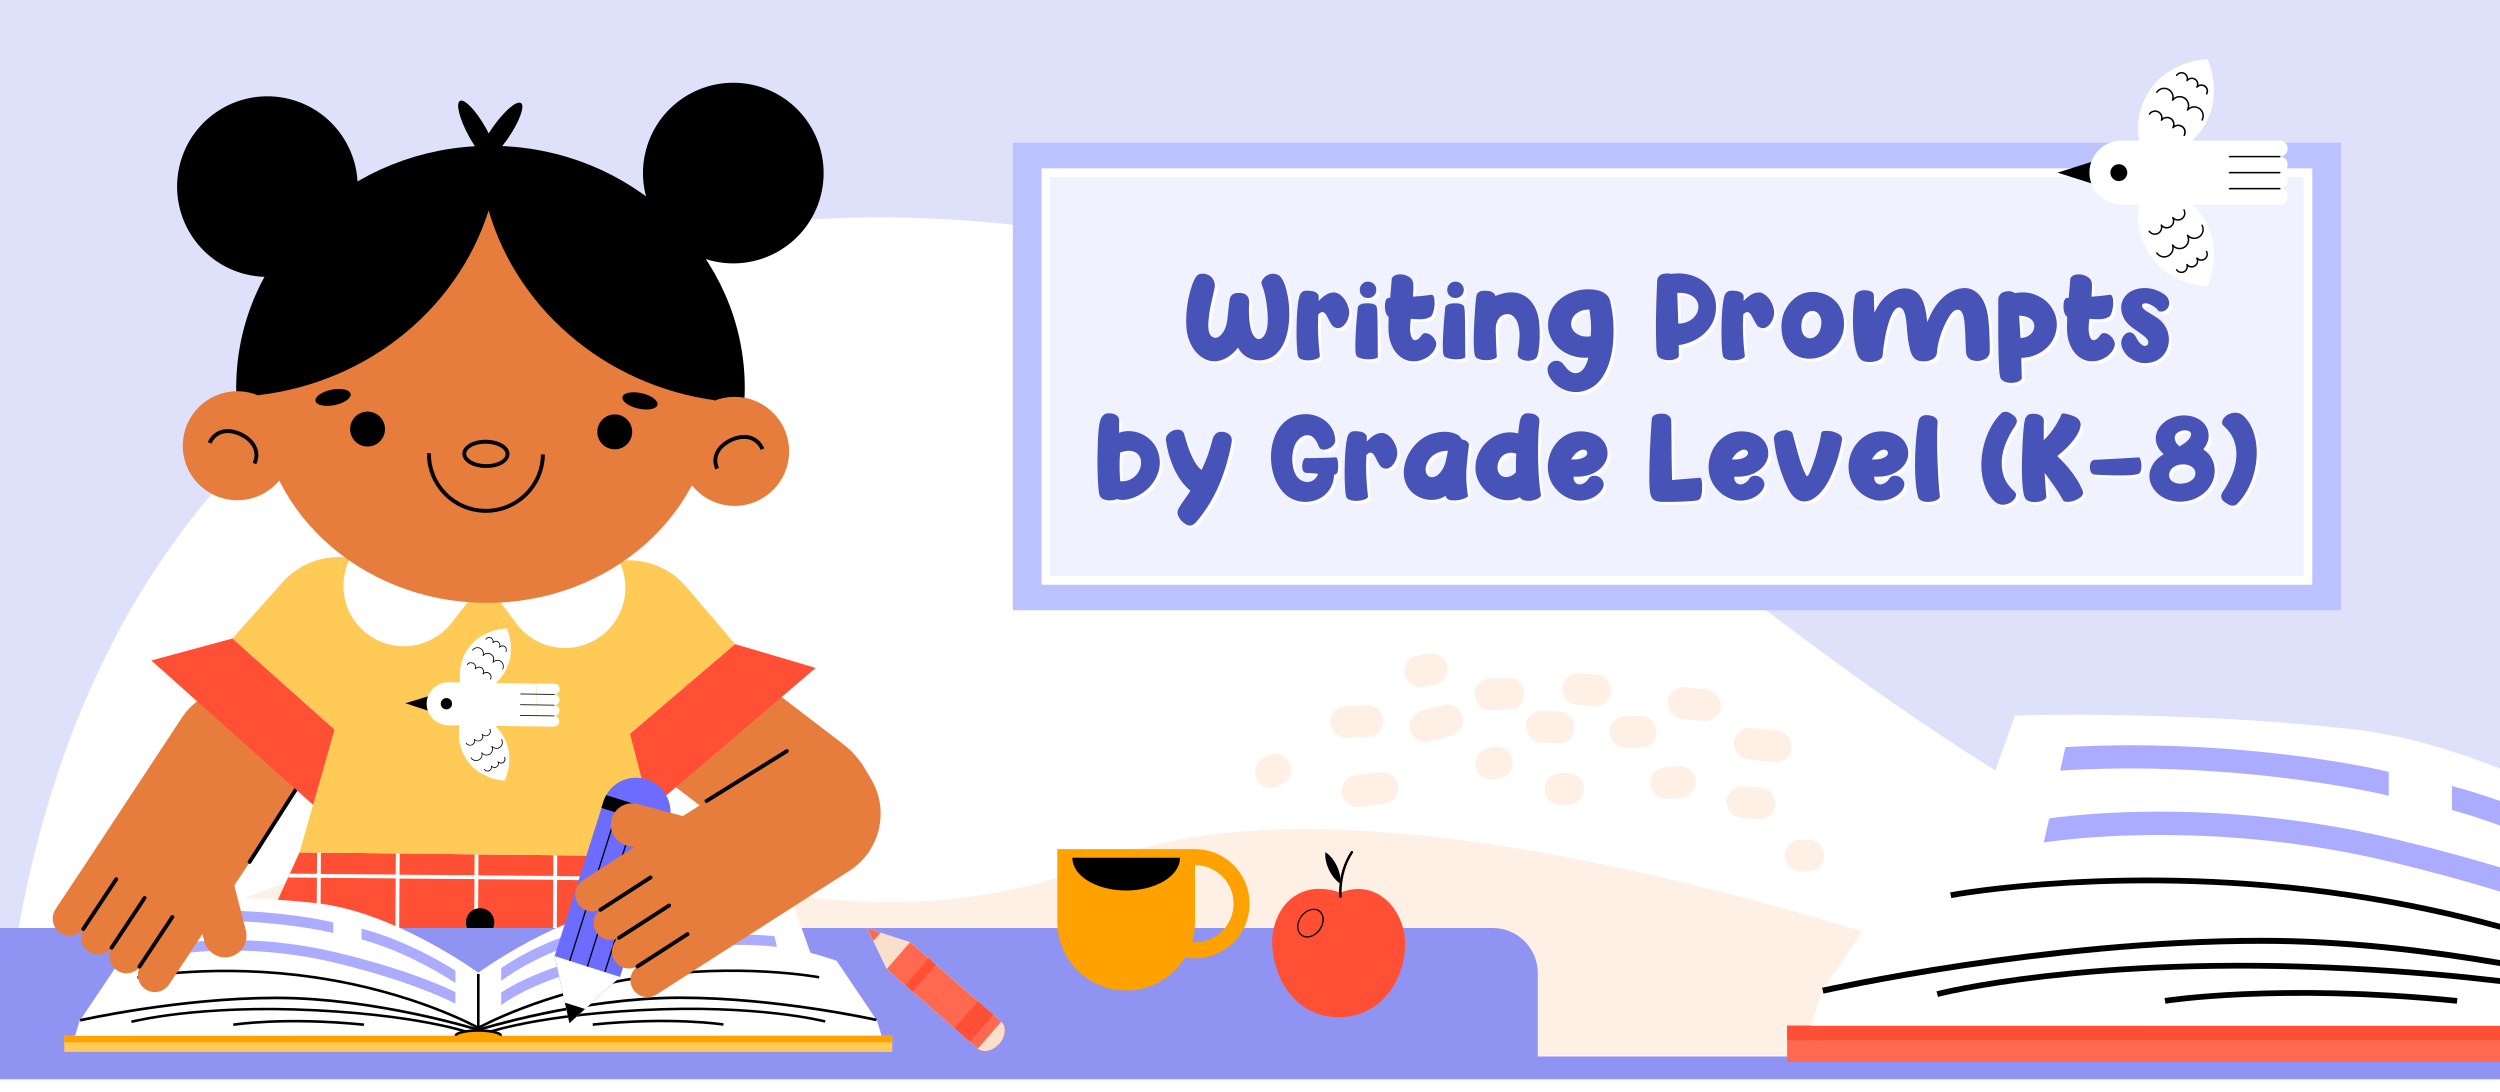 <?xml version="1.0" encoding="UTF-8"?><svg xmlns="http://www.w3.org/2000/svg" xmlns:xlink="http://www.w3.org/1999/xlink" viewBox="0 0 435 190"><defs><style>.d{fill:#fff;}.e{fill:#dfe1fb;}.f{fill:#ff5036;}.g{fill:#ffca56;}.h{fill:#6c6cff;}.i{fill:#ff694f;}.j,.k{fill:#fff0e6;}.l{fill:#e67d3d;}.m{clip-path:url(#c);}.n{fill:none;}.o{fill:#bbc2ff;}.p{fill:#ababff;}.k{fill-rule:evenodd;}.q{fill:#fadfcc;}.r{fill:#ffa200;}.s{fill:#f0f2ff;stroke:#fff;stroke-miterlimit:10;stroke-width:1.5px;}.t{fill:#4853b7;}.u{fill:#8f94f2;}</style><clipPath id="c"><polygon class="n" points="130.6 184.77 35.95 183.7 52.12 148.31 115.22 149.02 130.6 184.77"/></clipPath></defs><g id="a"><rect class="d" width="435" height="190"/></g><g id="b"><g><path class="e" d="M435,0H0V187.46C13.04,6.47,193.49,23.48,255.23,65.23c28.26,19.12,100.32,91.51,179.77,105.33V0Z"/><path class="j" d="M385.92,183.7c-31.63-12.57-143.12-54.42-193.81-33.85C125.26,176.97,80.77,112.5,0,183.7H385.92Z"/><rect class="u" x="0" y="183.82" width="435" height="3.98"/><g><path class="k" d="M274.45,122.66c.98,.08,1.95,.17,2.93,.25,1.44,.12,2.92-1.07,2.97-2.55,.05-1.51-1.01-2.84-2.55-2.97-.98-.08-1.95-.17-2.93-.25-1.44-.12-2.92,1.07-2.97,2.55-.05,1.51,1.01,2.84,2.55,2.97Z"/><path class="k" d="M268.07,129.17l2.94,.17c1.45,.08,2.92-1.04,2.97-2.55,.05-1.48-1-2.88-2.55-2.97-.98-.06-1.96-.11-2.94-.17-1.45-.08-2.92,1.04-2.97,2.55-.05,1.48,1,2.88,2.55,2.97Z"/><path class="k" d="M259.96,135.62l1.02-.19c.36-.05,.69-.19,.98-.41,.33-.17,.6-.42,.8-.74,.23-.31,.37-.64,.41-1.01,.1-.35,.12-.7,.04-1.06-.16-.7-.52-1.39-1.15-1.78-.62-.39-1.33-.58-2.07-.45l-1.02,.19c-.36,.05-.69,.19-.98,.41-.33,.17-.6,.42-.8,.74-.23,.31-.37,.64-.41,1.01-.1,.35-.12,.7-.04,1.06,.16,.7,.52,1.39,1.15,1.78,.62,.39,1.33,.58,2.07,.45Z"/><path class="k" d="M259.15,123.55l3.14-.05c.74-.01,1.4-.15,1.99-.64,.53-.44,.96-1.21,.98-1.91,.04-1.39-1-3-2.55-2.97-1.05,.02-2.09,.04-3.14,.05-.74,.01-1.4,.15-1.99,.64-.53,.44-.96,1.21-.98,1.91-.04,1.39,1,3,2.55,2.97Z"/><path class="k" d="M248.53,129.05c1.25-.32,2.51-.63,3.76-.95,1.4-.35,2.57-1.7,2.23-3.22-.31-1.38-1.72-2.61-3.22-2.23-1.25,.32-2.51,.63-3.76,.95-1.4,.35-2.57,1.7-2.23,3.22,.31,1.38,1.72,2.61,3.22,2.23Z"/><path class="k" d="M271.32,140.01c.44,0,.88,.01,1.32,.02,.72,.01,1.42-.16,1.99-.64,.53-.44,.96-1.21,.98-1.91,.02-.7-.15-1.45-.64-1.99-.49-.53-1.17-.97-1.91-.98-.44,0-.88-.01-1.32-.02-.72-.01-1.42,.16-1.99,.64-.53,.44-.96,1.21-.98,1.91-.02,.7,.15,1.45,.64,1.99,.49,.53,1.17,.97,1.91,.98Z"/><path class="k" d="M236.69,140.39c1.45-.18,2.91-.36,4.36-.53,1.44-.18,2.55-1.82,2.23-3.22-.35-1.53-1.68-2.42-3.22-2.23l-4.36,.53c-1.44,.18-2.55,1.82-2.23,3.22,.35,1.53,1.68,2.42,3.22,2.23Z"/><path class="k" d="M302.99,142.32l2.93,.25c1.44,.12,2.92-1.07,2.97-2.55,.05-1.51-1.01-2.84-2.55-2.97l-2.93-.25c-1.44-.12-2.92,1.07-2.97,2.55-.05,1.51,1.01,2.84,2.55,2.97Z"/><path class="k" d="M292.73,125.09c1.25,.12,2.49,.24,3.74,.37,1.44,.14,2.92-1.08,2.97-2.55,.05-1.53-1.01-2.82-2.55-2.97-1.25-.12-2.49-.24-3.74-.37-1.44-.14-2.92,1.08-2.97,2.55-.05,1.53,1.01,2.82,2.55,2.97Z"/><path class="k" d="M282.63,130.08c.88,.01,1.75,.03,2.63,.04,1.45,.02,2.92-1,2.97-2.55,.05-1.43-1-2.95-2.55-2.97-.88-.01-1.75-.03-2.63-.04-1.45-.02-2.92,1-2.97,2.55-.05,1.43,1,2.95,2.55,2.97Z"/><path class="k" d="M289.06,138.86c.46,.16,.93,.19,1.41,.11l2.33-.16c.66-.05,1.42-.63,1.78-1.15,.39-.56,.6-1.4,.45-2.07-.16-.7-.52-1.39-1.15-1.78l-.66-.34c-.46-.16-.93-.19-1.41-.11-.78,.05-1.55,.11-2.33,.16-.66,.05-1.42,.63-1.78,1.15-.39,.56-.6,1.4-.45,2.07,.16,.7,.52,1.39,1.15,1.78l.66,.34Z"/><path class="k" d="M313.14,151.61c.44,0,.88,.01,1.32,.02,.72,.01,1.42-.16,1.99-.64,.53-.44,.96-1.21,.98-1.91,.02-.7-.15-1.45-.64-1.99-.49-.53-1.17-.97-1.91-.98-.44,0-.88-.01-1.32-.02-.72-.01-1.42,.16-1.99,.64-.53,.44-.96,1.21-.98,1.91-.02,.7,.15,1.45,.64,1.99,.49,.53,1.17,.97,1.91,.98Z"/><path class="k" d="M234.06,128.38c1.22-.05,2.43-.09,3.65-.14,.75-.03,1.39-.14,1.99-.64,.53-.44,.96-1.21,.98-1.91,.04-1.36-1-3.03-2.55-2.97-1.22,.05-2.43,.09-3.65,.14-.75,.03-1.39,.14-1.99,.64-.53,.44-.96,1.21-.98,1.91-.04,1.36,1,3.03,2.55,2.97Z"/><path class="k" d="M247.57,119.52c.68-.12,1.35-.25,2.03-.37,.7-.13,1.38-.57,1.78-1.15,.39-.56,.6-1.4,.45-2.07-.16-.7-.52-1.39-1.15-1.78-.62-.39-1.33-.58-2.07-.45l-2.03,.37c-.7,.13-1.38,.57-1.78,1.15-.39,.56-.6,1.4-.45,2.07,.16,.7,.52,1.39,1.15,1.78,.62,.39,1.33,.58,2.07,.45Z"/><path class="k" d="M220.24,136.96c.67,.2,1.45,.24,2.09-.11l.72-.39c.35-.15,.63-.37,.86-.66,.28-.26,.47-.57,.59-.94,.13-.35,.18-.7,.13-1.06,.01-.36-.07-.7-.23-1.03-.34-.64-.88-1.23-1.6-1.44-.67-.2-1.45-.24-2.09,.11l-.72,.39c-.35,.15-.63,.37-.86,.66-.28,.26-.47,.57-.59,.94-.13,.35-.18,.7-.13,1.06-.01,.36,.07,.7,.23,1.03,.34,.64,.88,1.23,1.6,1.44Z"/><path class="k" d="M304.25,132.17c1.52,.16,3.03,.32,4.55,.48,1.44,.15,2.92-1.09,2.97-2.55,.05-1.54-1.01-2.81-2.55-2.97-1.52-.16-3.03-.32-4.55-.48-1.44-.15-2.92,1.09-2.97,2.55-.05,1.54,1.01,2.81,2.55,2.97Z"/></g><g><rect class="i" x="310.96" y="178.47" width="124.04" height="6.28"/><rect class="f" x="310.96" y="178.47" width="124.04" height="2.55"/><g><path class="d" d="M435,155.92c-6.55-.32-14.24-.15-23.28,.67-46.11,4.17-94.86,16.19-94.86,16.19l-1.69,5.69h119.83v-22.55Z"/><path class="d" d="M435,141.99c-46.52-12.59-102.39,7.38-102.39,7.38l-15.75,23.4s28.15-8.11,72.56-9.13c16.73-.38,32.44,1.14,45.58,3.21v-24.87Z"/><path class="d" d="M435,133.73c-8.26-3.27-17.17-5.91-25.91-6.87-30.45-3.34-58.48-2.35-58.48-2.35l-11.19,31.27s17.66-5.63,65.94,0c11.54,1.34,21.35,3.17,29.63,5.17v-27.21Z"/></g><g><path class="p" d="M435,139.37c-2.7-.95-5.5-1.84-8.37-2.6v4.17c2.87,.79,5.68,1.71,8.37,2.7v-4.28Z"/><path class="p" d="M415.64,134.32v4.15c-3.6-.93-28.23-6.18-57.18-4.39l.93-4.09c27.32-1.52,50.56,2.92,56.25,4.32Z"/><path class="p" d="M435,150.92c-5.23-1.57-11.15-3.2-17.8-4.8-28.42-6.86-52.01-4.87-60.63-3.73l-.96,4.19c6.69-.96,31.32-3.63,60.66,3.45,7.06,1.7,13.28,3.43,18.73,5.1v-4.21Z"/></g><g><path d="M435,160.74c-7.71-2.1-16.43-4.03-26.03-5.47-38.5-5.77-69.33-.06-69.64,0l.19,.99c.3-.06,30.98-5.74,69.3,0,9.66,1.45,18.44,3.4,26.18,5.52v-1.04Z"/><path d="M435,170.2c-7.48-.89-16.2-1.67-26.27-2.18-45.47-2.33-71.52,4.4-71.78,4.47l.26,.97c.26-.07,26.16-6.75,71.47-4.44,10.11,.52,18.84,1.3,26.32,2.19v-1.01Z"/><path d="M427.49,174.65c-30.96-3.09-50.5-.04-50.7,0l-.16-.99c.2-.03,19.85-3.12,50.96,0l-.1,1Z"/><path d="M435,167.05c-12.6-2.16-27.13-3.87-41.53-3.87-37.64,0-76.04,8.6-76.42,8.69l.23,1.02c.38-.09,38.67-8.67,76.19-8.67,14.41,0,28.95,1.72,41.53,3.88v-1.06Z"/></g></g><g><polygon class="f" points="130.6 184.77 35.95 183.7 52.12 148.31 115.22 149.02 130.6 184.77"/><g class="m"><path class="d" d="M14.36,191.98l.08-11.84,13.04,.09-.08,11.75h.68l.08-11.75,13.04,.09-.08,11.66h.68l.08-11.66,13.04,.09-.08,11.57h.68l.08-11.57,13.04,.09-.08,11.48h.68l.08-11.48,13.04,.09-.07,11.39h.68l.07-11.39,13.04,.09-.07,11.3h.68l.07-11.3,13.04,.09-.07,11.21h.68l.07-11.21,13.04,.09-.07,11.12h.68l.07-11.12,13.04,.09-.07,11.03h.68l.07-11.03,13.04,.09-.07,10.94h.68l.07-10.93,13.04,.09-.07,10.85h.68l.7-107.03h-.49v-.5l-150.55-.99v.49h-.5l-.71,108.03h.68ZM152.22,85.04l13.04,.09-.09,13.04-13.04-.09,.09-13.04Zm-.09,13.71l13.04,.09-.09,13.04-13.04-.09,.09-13.04Zm-.09,13.71l13.04,.09-.09,13.04-13.04-.09,.09-13.04Zm-.09,13.71l13.04,.09-.09,13.04-13.04-.09,.09-13.04Zm-.09,13.71l13.04,.09-.09,13.04-13.04-.09,.09-13.04Zm-.09,13.71l13.04,.09-.09,13.04-13.04-.09,.09-13.04Zm-.09,13.71l13.04,.09-.09,13.04-13.04-.09,.09-13.04Zm-13.17-82.38l13.04,.09-.09,13.04-13.04-.09,.09-13.04Zm-.09,13.71l13.04,.09-.09,13.04-13.04-.09,.09-13.04Zm-.09,13.71l13.04,.09-.09,13.04-13.04-.09,.09-13.04Zm-.09,13.71l13.04,.09-.09,13.04-13.04-.09,.09-13.04Zm-.09,13.71l13.04,.09-.09,13.04-13.04-.09,.09-13.04Zm-.09,13.71l13.04,.09-.09,13.04-13.04-.09,.09-13.04Zm-.09,13.71l13.04,.09-.09,13.04-13.04-.09,.09-13.04Zm-13.17-82.38l13.04,.09-.09,13.04-13.04-.09,.09-13.04Zm-.09,13.71l13.04,.09-.09,13.04-13.04-.09,.09-13.04Zm-.09,13.71l13.04,.09-.09,13.04-13.04-.09,.09-13.04Zm-.09,13.71l13.04,.09-.09,13.04-13.04-.09,.09-13.04Zm-.09,13.71l13.04,.09-.09,13.04-13.04-.09,.09-13.04Zm-.09,13.71l13.04,.09-.09,13.04-13.04-.09,.09-13.04Zm-.09,13.71l13.04,.09-.09,13.04-13.04-.09,.09-13.04Zm-13.17-82.38l13.04,.09-.09,13.04-13.04-.09,.09-13.04Zm-.09,13.71l13.04,.09-.09,13.04-13.04-.09,.09-13.04Zm-.09,13.71l13.04,.09-.09,13.04-13.04-.09,.09-13.04Zm-.09,13.71l13.04,.09-.09,13.04-13.04-.09,.09-13.04Zm-.09,13.71l13.04,.09-.09,13.04-13.04-.09,.09-13.04Zm-.09,13.71l13.04,.09-.09,13.04-13.04-.09,.09-13.04Zm-.09,13.71l13.04,.09-.09,13.04-13.04-.09,.09-13.04Zm-13.17-82.38l13.04,.09-.09,13.04-13.04-.09,.09-13.04Zm-.09,13.71l13.04,.09-.09,13.04-13.04-.09,.09-13.04Zm-.09,13.71l13.04,.09-.09,13.04-13.04-.09,.09-13.04Zm-.09,13.71l13.04,.09-.09,13.04-13.04-.09,.09-13.04Zm-.09,13.71l13.04,.09-.09,13.04-13.04-.09,.09-13.04Zm-.09,13.71l13.04,.09-.09,13.04-13.04-.09,.09-13.04Zm-.09,13.71l13.04,.09-.09,13.04-13.04-.09,.09-13.04Zm-13.17-82.38l13.04,.09-.09,13.04-13.04-.09,.09-13.04Zm-.09,13.71l13.04,.09-.09,13.04-13.04-.09,.09-13.04Zm-.09,13.71l13.04,.09-.09,13.04-13.04-.09,.09-13.04Zm-.09,13.71l13.04,.09-.09,13.04-13.04-.09,.09-13.04Zm-.09,13.71l13.04,.09-.09,13.04-13.04-.09,.09-13.04Zm-.09,13.71l13.04,.09-.09,13.04-13.04-.09,.09-13.04Zm-.09,13.71l13.04,.09-.09,13.04-13.04-.09,.09-13.04Zm-13.17-82.38l13.04,.09-.09,13.04-13.04-.09,.09-13.04Zm-.09,13.71l13.04,.09-.09,13.04-13.04-.09,.09-13.04Zm-.09,13.71l13.04,.09-.09,13.04-13.04-.09,.09-13.04Zm-.09,13.71l13.04,.09-.09,13.04-13.04-.09,.09-13.04Zm-.09,13.71l13.04,.09-.09,13.04-13.04-.09,.09-13.04Zm-.09,13.71l13.04,.09-.09,13.04-13.04-.09,.09-13.04Zm-.09,13.71l13.04,.09-.09,13.04-13.04-.09,.09-13.04Zm-13.17-82.38l13.04,.09-.09,13.04-13.04-.09,.09-13.04Zm-.09,13.71l13.04,.09-.09,13.04-13.04-.09,.09-13.04Zm-.09,13.71l13.04,.09-.09,13.04-13.04-.09,.09-13.04Zm-.09,13.71l13.04,.09-.09,13.04-13.04-.09,.09-13.04Zm-.09,13.71l13.04,.09-.09,13.04-13.04-.09,.09-13.04Zm-.09,13.71l13.04,.09-.09,13.04-13.04-.09,.09-13.04Zm-.09,13.71l13.04,.09-.09,13.04-13.04-.09,.09-13.04Zm-13.17-82.38l13.04,.09-.09,13.04-13.04-.09,.09-13.04Zm-.09,13.71l13.04,.09-.09,13.04-13.04-.09,.09-13.04Zm-.09,13.71l13.04,.09-.09,13.04-13.04-.09,.09-13.04Zm-.09,13.71l13.04,.09-.09,13.04-13.04-.09,.09-13.04Zm-.09,13.71l13.04,.09-.09,13.04-13.04-.09,.09-13.04Zm-.09,13.71l13.04,.09-.09,13.04-13.04-.09,.09-13.04Zm-.09,13.71l13.04,.09-.09,13.04-13.04-.09,.09-13.04Zm-13.17-82.38l13.04,.09-.09,13.04-13.04-.09,.09-13.04Zm-.09,13.71l13.04,.09-.09,13.04-13.04-.09,.09-13.04Zm-.09,13.71l13.04,.09-.09,13.04-13.04-.09,.09-13.04Zm-.09,13.71l13.04,.09-.09,13.04-13.04-.09,.09-13.04Zm-.09,13.71l13.04,.09-.09,13.04-13.04-.09,.09-13.04Zm-.09,13.71l13.04,.09-.09,13.04-13.04-.09,.09-13.04Zm-.09,13.71l13.04,.09-.09,13.04-13.04-.09,.09-13.04ZM15.07,84.14l13.04,.09-.09,13.04-13.04-.09,.09-13.04Zm-.09,13.71l13.04,.09-.09,13.04-13.04-.09,.09-13.04Zm-.09,13.71l13.04,.09-.09,13.04-13.04-.09,.09-13.04Zm-.09,13.71l13.04,.09-.09,13.04-13.04-.09,.09-13.04Zm-.09,13.71l13.04,.09-.09,13.04-13.04-.09,.09-13.04Zm-.09,13.71l13.04,.09-.09,13.04-13.04-.09,.09-13.04Zm-.09,13.71l13.04,.09-.09,13.04-13.04-.09,.09-13.04Z"/></g><g><path d="M85.87,172.81c-.02,1.36-1.13,2.46-2.5,2.44-1.36-.02-2.46-1.13-2.44-2.5,.02-1.36,1.13-2.46,2.5-2.44,1.36,.02,2.46,1.13,2.44,2.5Z"/><path d="M86.01,160.52c-.02,1.36-1.13,2.46-2.5,2.44-1.36-.02-2.46-1.13-2.44-2.5s1.13-2.46,2.5-2.44c1.36,.02,2.46,1.13,2.44,2.5Z"/></g></g><path class="l" d="M152.28,138.59s-.42-3.75-3.53-7.23c-.59-.66-1.29-1.31-2.1-1.93-2.56-1.96-8.78-6.72-14.25-10.91,0,0-.05-.61-.13-1.49l-20.93,15.15,22.35,17.11c3.68,2.58,8.52,2.87,12.49,.69,4.11-2.26,6.49-6.73,6.08-11.4Z"/><path class="u" d="M0,161.47H259.73c4.33,0,7.84,3.51,7.84,7.84v16.45H0v-24.3H0Z"/><g><g><path class="r" d="M207.93,147.75h-23.96v12.62c0,6.62,5.37,11.98,11.99,11.97,4.34,0,8.13-2.31,10.24-5.76,.56,.1,1.15,.16,1.74,.16,5.24,0,9.49-4.26,9.49-9.5,0-5.24-4.25-9.49-9.5-9.49Zm0,16.21c-.18,0-.36,0-.54-.02,.35-1.13,.54-2.33,.54-3.58v-9.83c3.71,0,6.71,3.01,6.71,6.71,0,3.71-3,6.72-6.71,6.72Z"/><path d="M186.59,149.26c0,3.15,4.2,5.69,9.37,5.69,5.17,0,9.37-2.55,9.36-5.7h-18.73Z"/></g><g><path class="d" d="M191.83,137.55c0,1.86-1.51,3.38-3.37,3.38-1.86,0-3.38-1.51-3.38-3.37,0-1.86,1.51-3.38,3.37-3.38,1.86,0,3.38,1.51,3.38,3.37Z"/><path class="d" d="M196.66,143.42c0,1.21-.98,2.19-2.19,2.19-1.21,0-2.19-.98-2.19-2.19,0-1.21,.98-2.19,2.19-2.19s2.19,.98,2.19,2.19Z"/><path class="d" d="M198.13,127.57c0,1.21-.98,2.19-2.19,2.19-1.21,0-2.19-.98-2.19-2.19,0-1.21,.98-2.19,2.19-2.19s2.19,.98,2.19,2.19Z"/></g></g><g><polygon class="q" points="174.22 177.78 169.76 173.88 158.37 163.94 150.86 161.51 154.29 168.62 165.68 178.56 170.14 182.46 174.22 177.78"/><path class="i" d="M170.14,182.46l-15.85-13.84s4.07-4.68,4.07-4.68c.01,0,15.87,13.84,15.87,13.84,.93,.84,.78,2.55-.34,3.83-1.12,1.28-2.79,1.66-3.75,.85h0Z"/><path class="q" d="M170.14,182.46l4.08-4.68c.93,.84,.79,2.55-.33,3.83-1.12,1.28-2.79,1.66-3.75,.85Z"/><g><rect class="f" x="166.36" y="175.95" width="6.21" height="3.59" transform="translate(-75.88 188.55) rotate(-48.89)"/><rect class="f" x="157.09" y="168.8" width="6.21" height="1.7" transform="translate(-72.96 178.79) rotate(-48.89)"/></g><polygon class="i" points="151.96 163.73 150.86 161.51 153.21 162.3 151.96 163.73"/></g><g><path class="f" d="M244.45,165.5c-.74,6.61-5.15,11.5-11.5,11.5s-10.66-4.89-11.5-11.5c-.8-6.3,3.64-13.01,11.79-10.18,6.78-2.74,11.91,3.87,11.2,10.18Z"/><g><path d="M233.25,153.78c-.51-.32-.87-.71-1.2-1.12-.32-.41-.59-.85-.81-1.3-.22-.46-.39-.94-.51-1.45-.11-.51-.18-1.04-.11-1.64,.51,.32,.87,.71,1.2,1.12,.32,.41,.59,.85,.8,1.31,.22,.46,.39,.94,.51,1.45,.11,.51,.18,1.04,.11,1.64Z"/><path d="M233.25,156.22c-.11,0-.21-.08-.22-.2-.02-.17-.38-4.23,2.02-7.86,.07-.1,.2-.13,.3-.06,.1,.07,.13,.2,.06,.3-2.32,3.5-1.95,7.54-1.95,7.58,.01,.12-.08,.23-.2,.24h-.02Z"/></g><path d="M227.45,163.14c-.38,0-.73-.11-1.02-.32-.45-.33-.71-.87-.72-1.52-.01-.64,.22-1.31,.64-1.9,.42-.58,1-1,1.61-1.19,.62-.19,1.22-.11,1.67,.22,.45,.33,.71,.87,.72,1.52,.01,.64-.22,1.31-.64,1.9-.42,.58-1,1-1.61,1.19-.22,.07-.44,.1-.65,.1Zm1.15-4.81c-.19,0-.39,.03-.59,.09-.57,.17-1.1,.56-1.5,1.11-.4,.54-.61,1.17-.6,1.76,.01,.58,.23,1.06,.63,1.35,.4,.29,.92,.36,1.48,.19,.57-.17,1.1-.56,1.49-1.11,.4-.54,.61-1.17,.6-1.76-.01-.58-.23-1.06-.63-1.35-.25-.19-.56-.28-.89-.28Z"/></g><g><g><rect class="g" x="11.18" y="180.22" width="144.08" height="2.81"/><rect class="r" x="11.18" y="180.22" width="144.08" height="1.14"/></g><g><path class="d" d="M13.07,180.25l.75-2.55s21.8-5.38,42.41-7.26c29.09-2.65,27.03,9.77,27.03,9.77l-70.2,.03Z"/><path class="d" d="M83.23,178.85s-2.55-9.98-13.01-13.81c-21.39-7.82-49.36,2.19-49.36,2.19l-7.04,10.47s12.59-3.63,32.44-4.09c20.14-.47,36.97,5.24,36.97,5.24Z"/><path class="d" d="M83.23,178.85v-9.6s-14.56-10.61-28.18-12.1c-13.62-1.49-26.15-1.04-26.15-1.04l-5,13.98s7.9-2.52,29.48-.01c21.59,2.51,29.84,8.77,29.84,8.77Z"/><path class="d" d="M153.38,180.19l-.76-2.54s-21.8-5.36-42.42-7.22c-29.09-2.62-27.02,9.8-27.02,9.8l70.2-.03Z"/><path class="d" d="M83.22,178.85s2.54-9.99,13-13.82c21.39-7.84,49.36,2.15,49.36,2.15l7.05,10.46s-12.59-3.62-32.45-4.07c-20.14-.45-36.96,5.28-36.96,5.28Z"/><path class="d" d="M83.22,178.85v-9.6s14.54-10.62,28.16-12.12c13.62-1.5,26.15-1.06,26.15-1.06l5.01,13.98s-7.9-2.51-29.48,.01c-21.59,2.53-29.83,8.8-29.83,8.8Z"/></g><g><path class="p" d="M134.09,159.91c-2.58-.25-11.37-.78-24.48,1.74-13.08,2.51-20.41,7.51-22.4,9.03v-2.24c3.08-2.14,10.27-6.3,22.06-8.56,12.58-2.42,21.13-2.1,24.4-1.82l.42,1.85Z"/><path class="p" d="M108.44,165.02v1.84c-14.35,3.14-20.06,7.13-21.23,8.05v-2.22c2.55-1.69,8.78-4.99,21.23-7.67Z"/><path class="p" d="M135.19,164.76c-9.86-1.17-21.1,.94-22.78,1.28v-1.84c2.56-.5,12.81-2.3,22.35-1.3l.42,1.86Z"/><path class="p" d="M79.24,168.9v2.16c-1.49-1-8.29-5.38-16.34-7.61v-1.87c7.38,1.95,13.68,5.62,16.34,7.31Z"/><path class="p" d="M57.98,160.49v1.86c-1.61-.41-12.62-2.76-25.57-1.95l.41-1.83c12.21-.68,22.61,1.29,25.15,1.92Z"/><path class="p" d="M79.24,172.62v2.02c-2.43-1.24-9.08-4.26-20.97-7.13-13.12-3.16-24.13-1.96-27.12-1.53l.43-1.88c3.86-.51,14.4-1.41,27.11,1.66,11.01,2.65,17.54,5.4,20.55,6.86Z"/></g><g><path d="M83.12,179.05c-.11-.06-11.05-6.19-28.18-8.74-17.14-2.56-30.85-.01-30.99,.01l-.08-.44c.14-.03,13.92-2.59,31.14-.02,17.22,2.57,28.23,8.74,28.34,8.8l-.22,.39Z"/><path d="M83.18,180.43c-.08-.03-8.06-3.39-28.3-4.42-20.26-1.03-31.84,1.97-31.96,2l-.12-.43c.12-.03,11.76-3.05,32.1-2.01,20.34,1.03,28.38,4.42,28.46,4.45l-.18,.41Z"/><path d="M63.29,178.52c-13.85-1.38-22.58,0-22.67,0l-.07-.44c.09-.01,8.88-1.4,22.79-.01l-.04,.45Z"/><path d="M83.33,179.05l-.22-.39c.11-.06,11.11-6.24,28.33-8.82,17.21-2.59,31-.04,31.14-.01l-.08,.44c-.14-.03-13.86-2.56-30.99,.02-17.13,2.58-28.06,8.71-28.17,8.77Z"/><path d="M83.27,180.43l-.18-.41c.08-.03,8.11-3.43,28.45-4.48,20.33-1.05,31.98,1.95,32.1,1.98l-.11,.43c-.12-.03-11.71-3.02-31.96-1.97-20.24,1.05-28.22,4.41-28.3,4.44Z"/><path d="M103.16,178.5l-.04-.45c13.91-1.4,22.7-.02,22.79,0l-.07,.44c-.09-.01-8.82-1.38-22.67,.01Z"/><rect x="83" y="169.47" width=".45" height="9.96"/><path d="M83.19,179.43c-.18-.06-17.86-5.57-35.12-5.56-16.77,0-33.9,3.85-34.07,3.89l-.1-.46c.17-.04,17.34-3.89,34.17-3.9,17.33,0,35.08,5.53,35.26,5.58l-.14,.45Z"/><path d="M83.26,179.43l-.14-.45c.18-.06,17.92-5.61,35.25-5.61,16.83,0,34,3.83,34.17,3.87l-.1,.46c-.17-.04-17.3-3.87-34.07-3.86-17.26,0-34.93,5.54-35.11,5.59Z"/></g><g><path class="r" d="M87.14,180.22c0,.51-1.75,.92-3.92,.92-2.16,0-3.92-.41-3.92-.91,0-.51,1.75-.92,3.92-.92,2.16,0,3.92,.41,3.92,.91Z"/><path d="M79.53,180.22h-.45c0-.9,2.71-1.14,4.14-1.14,1.43,0,4.15,.24,4.15,1.14h-.45c-.04-.23-1.38-.69-3.7-.69-2.32,0-3.66,.46-3.7,.69Z"/></g></g><g><path class="l" d="M43.43,119.8c-4.47-.76-8.95,1.11-11.57,4.75l-17.61,26.74-.03,.04s-4.53,6.82-4.53,6.82c-.52,.78-.69,1.79-.33,2.74,.57,1.53,2.28,2.3,3.81,1.73,.63-.24,1.12-.67,1.46-1.2l4.52-6.82s-4.51,6.83-4.51,6.83c-.52,.78-.69,1.79-.33,2.74,.57,1.53,2.28,2.3,3.81,1.73,.63-.24,1.12-.67,1.46-1.2l4.52-6.82-4.52,6.82c-.52,.78-.69,1.79-.33,2.74,.57,1.53,2.28,2.3,3.81,1.73,.61-.23,1.09-.65,1.43-1.16-.5,.77-.66,1.77-.31,2.7,.57,1.53,2.28,2.3,3.81,1.73,.63-.24,1.12-.67,1.46-1.2l4.52-6.82s1.25-1.9,1.25-1.9c0,0,.32,1.26,.33,1.26,.03,.13,.07,.26,.12,.38,.73,1.93,2.88,2.91,4.8,2.18,1.81-.68,2.77-2.6,2.31-4.42l-2.01-7.84c3.79-5.77,8.09-12.31,9.87-15,.56-.84,1-1.69,1.35-2.51,1.79-4.31,.95-7.99,.95-7.99-1.15-4.54-4.87-7.98-9.49-8.77Z"/><g><path d="M52.17,135.79c-.07,.02-.14,.07-.18,.14l-8.85,13.87c-.1,.16-.05,.37,.1,.47,.16,.1,.37,.05,.47-.1l8.85-13.87c.1-.16,.05-.37-.1-.47-.09-.06-.19-.07-.29-.04Z"/><g><path d="M29.9,159.22c-.07,.02-.14,.07-.19,.14l-5.74,8.66c-.1,.16-.06,.37,.1,.47,.16,.1,.37,.06,.47-.1l5.74-8.66c.1-.16,.06-.37-.1-.47-.09-.06-.19-.07-.28-.04Z"/><path d="M25.06,155.92c-.07,.02-.14,.07-.19,.14l-5.74,8.66c-.1,.16-.06,.37,.1,.47,.16,.1,.37,.06,.47-.1l5.74-8.66c.1-.16,.06-.37-.1-.47-.09-.06-.19-.07-.28-.04Z"/><path d="M20.13,152.66c-.07,.02-.14,.07-.19,.14l-5.74,8.66c-.1,.16-.06,.37,.1,.47,.16,.1,.37,.06,.47-.1l5.74-8.66c.1-.16,.06-.37-.1-.47-.09-.06-.19-.07-.28-.04Z"/></g></g></g><path d="M129.59,67.59c-.07,23.25-20.62-8.54-45.06-8.6-24.44-.07-43.5,31.61-43.43,8.36,.07-23.25,19.93-42.05,44.36-41.98,24.44,.07,44.19,18.97,44.13,42.23Z"/><g><circle cx="46.53" cy="32.47" r="15.71" transform="translate(8.04 74.16) rotate(-82.2)"/><path d="M142.8,34.09c-2.2,8.4-10.78,13.42-19.18,11.23-8.4-2.2-13.42-10.78-11.23-19.18,2.2-8.4,10.78-13.42,19.18-11.23,8.4,2.2,13.42,10.78,11.23,19.18Z"/></g><path d="M90.64,17.94c-.74-.51-2.97,1.42-4.97,4.31-.22,.32-.43,.65-.63,.96-.15-.29-.3-.59-.47-.88-1.72-3.07-3.75-5.21-4.54-4.77-.79,.44-.04,3.29,1.68,6.36,.55,.98,1.13,1.86,1.69,2.6-.32,.96-.35,1.67,0,1.9,.28,.19,.77,.04,1.37-.38,.63,.57,1.16,.82,1.49,.64,.38-.21,.4-1,.12-2.09,.65-.69,1.33-1.54,1.99-2.49,2-2.9,3.02-5.66,2.28-6.17Z"/><g><g><path class="g" d="M60.01,128.56l-19.57-17.47,8.73-9.78c4.82-5.4,13.11-5.87,18.52-1.05,5.4,4.82,5.87,13.11,1.05,18.52l-8.73,9.78Z"/><polygon class="f" points="57.81 143.02 26.33 114.92 40.44 111.1 60.01 128.56 57.81 143.02"/></g><g><path class="g" d="M107.96,129.1l19.95-17.02-8.51-9.98c-4.7-5.51-12.98-6.17-18.49-1.47-5.51,4.7-6.17,12.98-1.47,18.49l8.51,9.98Z"/><polygon class="f" points="109.83 143.6 141.93 116.22 127.91 112.08 107.96 129.1 109.83 143.6"/></g><polygon class="g" points="100.9 94.22 67.64 93.85 52.12 148.31 115.18 149.02 100.9 94.22"/><g><polygon points="74.97 123.83 70.53 122.36 75.01 121 74.97 123.83"/><path class="d" d="M81.71,122.5c-.03,2.06-1.72,3.71-3.78,3.69-2.06-.03-3.71-1.72-3.69-3.78,.03-2.06,1.72-3.71,3.78-3.69,2.06,.03,3.71,1.72,3.69,3.78Z"/><rect class="d" x="77.98" y="118.82" width="15.33" height="7.47" transform="translate(1.6 -1.1) rotate(.75)"/><path class="d" d="M96.49,118.96l-3.13-.04-.02,1.87,3.13,.04c.51,0,.92-.41,.93-.92,0-.52-.4-.94-.91-.95Z"/><path class="d" d="M96.46,120.83l-3.13-.04-.02,1.87,3.13,.04c.51,0,.92-.41,.93-.92,0-.52-.4-.94-.91-.95Z"/><path class="d" d="M96.44,122.69l-3.13-.04-.02,1.87,3.13,.04c.51,0,.92-.41,.93-.92,0-.52-.4-.94-.91-.95Z"/><path class="d" d="M96.41,124.56l-3.13-.04-.02,1.87,3.13,.04c.51,0,.92-.41,.93-.92,0-.52-.4-.94-.91-.95Z"/><path d="M78.66,122.46c0,.54-.45,.98-1,.97-.54,0-.98-.45-.97-1,0-.54,.45-.98,1-.97,.54,0,.98,.45,.97,1Z"/><path d="M90.59,120.82s-.07-.03-.07-.07c0-.04,.03-.07,.07-.07l5.87,.08s.07,.03,.07,.07c0,.04-.03,.07-.07,.07l-5.87-.08h0Z"/><path d="M90.56,122.69s-.07-.03-.07-.07c0-.04,.03-.07,.07-.07l5.87,.08s.07,.03,.07,.07c0,.04-.03,.07-.07,.07l-5.87-.08h0Z"/><path d="M90.54,124.56s-.07-.03-.07-.07c0-.04,.03-.07,.07-.07l5.87,.08s.07,.03,.07,.07c0,.04-.03,.07-.07,.07l-5.87-.08h0Z"/><g><path class="d" d="M80.63,123.91c1.01,.07,1.78,.28,2.49,.53,.7,.25,1.32,.56,1.86,.91,1.09,.7,1.9,1.57,2.5,2.56,.6,.99,1,2.11,1.11,3.4,.09,1.3,0,2.71-.76,4.53-1.97-.16-3.25-.75-4.36-1.43-1.09-.7-1.89-1.57-2.5-2.56-.59-1-.99-2.12-1.1-3.4-.06-.64-.04-1.33,.06-2.07,.12-.75,.28-1.53,.69-2.45Z"/><path d="M81.75,129.75c-.28-.01-.53-.16-.68-.39-.02-.03-.01-.08,.02-.1,.03-.02,.08-.01,.1,.02,.13,.2,.36,.33,.6,.33,.4,0,.73-.32,.74-.72,0-.08-.01-.16-.04-.24,0-.05,.01-.08,.04-.09,.03-.01,.06,0,.08,.02,.14,.19,.35,.29,.58,.3,.19,0,.38-.07,.52-.21,.14-.14,.22-.32,.22-.51,0-.13-.03-.25-.09-.36-.02-.03,0-.07,.02-.09,.03-.03,.08-.02,.1,0,.14,.16,.33,.26,.55,.26,.19,0,.38-.07,.52-.21,.14-.14,.22-.32,.22-.51,0-.12-.03-.24-.08-.35-.02-.03,0-.08,.03-.1,.03-.02,.08,0,.1,.03,.07,.13,.1,.27,.1,.41,0,.23-.1,.45-.26,.61-.17,.16-.39,.25-.62,.25-.16,0-.32-.05-.45-.13,.01,.06,.02,.12,.02,.17,0,.48-.4,.86-.88,.86-.19,0-.37-.07-.52-.18,0,.02,0,.04,0,.05,0,.48-.4,.86-.88,.86h-.03Z"/><path d="M84.79,134.24c-.24-.01-.46-.14-.59-.34-.02-.03-.01-.08,.02-.1,.03-.02,.08-.01,.1,.02,.11,.17,.3,.28,.51,.28,.16,0,.32-.06,.44-.17,.12-.12,.18-.27,.19-.43,0-.07,0-.14-.03-.2,0-.05,.01-.08,.04-.09,.03,0,.06,0,.08,.02,.12,.16,.3,.25,.49,.25,.34,0,.62-.27,.62-.61,0-.11-.02-.21-.08-.3-.02-.03,0-.07,.02-.09,.03-.02,.08-.02,.1,0,.12,.14,.28,.22,.47,.22,.16,0,.32-.06,.44-.17,.12-.12,.18-.27,.19-.43,0-.1-.02-.2-.07-.29-.02-.03,0-.08,.03-.1,.03-.02,.08,0,.1,.03,.06,.11,.09,.23,.09,.36,0,.2-.08,.39-.23,.53-.15,.14-.34,.22-.54,.22-.14,0-.26-.04-.38-.11,0,.04,0,.09,0,.13,0,.2-.08,.39-.23,.53-.15,.14-.34,.22-.54,.22-.16,0-.31-.05-.44-.15,0,.44-.35,.78-.77,.77h-.03Z"/><path d="M82.78,132.41c-.35-.02-.67-.2-.87-.5-.02-.03-.01-.08,.02-.1,.03-.02,.08-.01,.1,.02,.18,.27,.47,.43,.8,.44,.26,0,.5-.09,.69-.27,.19-.18,.29-.42,.29-.68,0-.11-.01-.22-.05-.32,0-.05,.01-.08,.04-.09,.03-.01,.06,0,.08,.02,.18,.25,.46,.39,.77,.39,.53,0,.97-.42,.98-.95,0-.17-.04-.33-.12-.48-.02-.03,0-.07,.02-.09,.01-.01,.04-.02,.05-.02,.02,0,.04,0,.05,.02,.18,.22,.45,.34,.73,.35,.26,0,.5-.09,.69-.27,.18-.18,.29-.42,.29-.68,0-.16-.04-.32-.11-.46-.02-.03,0-.08,.03-.1,.03-.02,.08,0,.1,.03,.08,.16,.13,.34,.12,.53,0,.3-.12,.57-.33,.78-.21,.21-.49,.32-.79,.31-.22,0-.44-.07-.62-.2,.02,.09,.03,.18,.03,.27,0,.3-.12,.57-.34,.78-.21,.21-.49,.32-.79,.31-.26,0-.51-.1-.7-.26,0,.04,0,.08,0,.12,0,.3-.12,.57-.33,.78-.21,.21-.49,.32-.79,.31h-.04Z"/></g><g><path class="d" d="M80.67,121.07c1.01-.04,1.78-.24,2.51-.46,.71-.24,1.34-.52,1.89-.86,1.11-.67,1.94-1.52,2.57-2.49,.63-.98,1.05-2.09,1.2-3.37,.12-1.3,.08-2.71-.64-4.55-1.97,.11-3.27,.66-4.4,1.31-1.1,.67-1.93,1.52-2.56,2.49-.62,.98-1.04,2.09-1.19,3.37-.08,.64-.07,1.33,0,2.07,.1,.75,.24,1.54,.62,2.47Z"/><path d="M85.34,118.28c-.06-.03-.08-.07-.06-.11,.06-.1,.09-.22,.09-.34,0-.4-.31-.73-.72-.74-.21,0-.42,.09-.56,.25-.03,.03-.07,.03-.1,0-.03-.02-.04-.06-.02-.09,.06-.11,.1-.23,.1-.36,0-.4-.31-.74-.72-.74-.23,0-.44,.1-.58,.28-.02,.02-.05,.03-.08,.02-.03-.01-.05-.04-.05-.07,.03-.1,.05-.18,.05-.26,0-.4-.31-.73-.72-.74-.24,0-.47,.11-.61,.31-.02,.03-.07,.04-.1,.02-.03-.02-.04-.07-.02-.1,.17-.24,.44-.38,.73-.37,.48,0,.86,.4,.86,.88,0,.02,0,.03,0,.05,.15-.11,.33-.17,.53-.17,.49,.01,.86,.4,.86,.88,0,.06,0,.12-.02,.17,.14-.08,.29-.12,.46-.12,.48,.01,.86,.4,.86,.88,0,.14-.04,.29-.11,.41-.01,.02-.04,.04-.07,.04Z"/><path d="M88.02,113.48c-.06-.03-.08-.07-.06-.11,.05-.09,.08-.19,.08-.29,0-.34-.26-.62-.61-.62-.18,0-.35,.07-.47,.21-.03,.03-.07,.03-.1,0-.03-.02-.03-.06-.02-.09,.05-.09,.08-.2,.08-.3,0-.16-.06-.32-.17-.44-.12-.12-.27-.19-.43-.19-.2,0-.38,.08-.5,.24-.02,.02-.05,.03-.08,.02-.03-.01-.05-.04-.05-.07,.03-.09,.04-.16,.04-.23,0-.34-.27-.62-.61-.62-.21,0-.4,.1-.52,.27-.02,.03-.07,.04-.1,.02-.03-.02-.04-.07-.02-.1,.14-.21,.38-.33,.63-.33,.42,0,.75,.35,.75,.77,.13-.06,.28-.11,.44-.11,.21,0,.39,.08,.53,.23,.14,.15,.22,.34,.22,.54,0,.04,0,.09-.01,.13,.11-.06,.24-.1,.38-.1,.42,.01,.75,.35,.75,.77,0,.13-.03,.25-.09,.36-.01,.02-.04,.04-.07,.04Z"/><path d="M87.45,116.51c-.06-.03-.08-.07-.06-.1,.08-.14,.12-.3,.12-.46,0-.26-.09-.5-.27-.69-.18-.19-.42-.29-.68-.29-.28,0-.55,.12-.74,.33-.03,.03-.07,.03-.1,0-.03-.02-.04-.06-.02-.09,.08-.14,.13-.31,.13-.47,0-.26-.09-.5-.27-.69-.18-.19-.42-.29-.68-.29-.31,0-.59,.13-.78,.37-.02,.03-.05,.03-.08,.02-.03-.01-.05-.04-.04-.07,.04-.12,.06-.23,.06-.34,0-.53-.42-.98-.95-.98-.32,0-.62,.15-.81,.42-.02,.03-.07,.04-.1,.02-.03-.02-.04-.07-.02-.1,.21-.3,.56-.48,.93-.48,.61,0,1.1,.51,1.09,1.12,0,.04,0,.08,0,.11,.2-.16,.45-.25,.71-.24,.29,0,.57,.12,.78,.34,.21,.21,.32,.49,.31,.79,0,.09-.01,.18-.04,.27,.18-.12,.4-.19,.62-.18,.61,0,1.1,.51,1.09,1.12,0,.18-.05,.36-.14,.52-.01,.02-.04,.04-.07,.04Z"/></g></g><g><path class="d" d="M104.61,110.66c4.64-3.48,5.59-10.07,2.1-14.72l-5.58-7.44-16.82,12.61,5.58,7.44c3.48,4.64,10.07,5.59,14.72,2.1Z"/><path class="d" d="M63.77,110.2c-4.57-3.59-5.36-10.19-1.77-14.76l5.74-7.31,16.53,12.99-5.74,7.31c-3.59,4.56-10.19,5.36-14.76,1.77Z"/></g></g><g><ellipse class="l" cx="84.66" cy="68.56" rx="36.34" ry="39.67" transform="translate(15.15 152.44) rotate(-89.35)"/><path d="M86.36,31.2c-.43-.01-.85-.03-1.28-.03-.43,0-.85,0-1.28,0-22.54,.36-40.81,17.03-41.13,37.8,20.06-1.42,36.73-14.57,42.35-32.35,5.21,17.89,21.59,31.43,41.61,33.29,.14-20.77-17.74-37.86-40.27-38.72Z"/><g><g><path class="l" d="M118.33,78.43c-.06,5.24,4.14,9.54,9.38,9.6,5.24,.06,9.54-4.14,9.6-9.38,.06-5.24-4.14-9.54-9.38-9.6-5.24-.06-9.54,4.14-9.6,9.38Z"/><path d="M124.47,81.69c-.49-1.13-.45-2.27,.13-3.29,.51-.92,1.44-1.7,2.61-2.21,2.55-1.1,4.81-.39,5.77,1.82l-.62,.27c-.41-.93-1.09-1.56-1.98-1.8-.85-.23-1.86-.12-2.9,.33-1.7,.74-3.35,2.39-2.39,4.61l-.62,.27Z"/></g><g><path class="l" d="M50.78,77.67c-.06,5.24-4.36,9.44-9.6,9.38-5.24-.06-9.44-4.36-9.38-9.6,.06-5.24,4.36-9.44,9.6-9.38,5.24,.06,9.44,4.36,9.38,9.6Z"/><path d="M44.59,80.79l-.62-.28c1.01-2.2-.6-3.89-2.28-4.66-1.03-.47-2.03-.61-2.89-.4-.89,.22-1.59,.83-2.02,1.75l-.62-.28c.52-1.12,1.37-1.86,2.47-2.13,1.01-.25,2.17-.1,3.34,.44,1.16,.54,2.07,1.34,2.56,2.27,.55,1.04,.57,2.18,.05,3.29Z"/></g></g><g><path d="M84.52,81.44c-2.3-.03-4.09-1.13-4.07-2.51,.02-1.38,1.83-2.44,4.13-2.42,2.3,.03,4.09,1.13,4.07,2.51-.02,1.38-1.83,2.45-4.13,2.42Zm.05-4.25c-1.86-.02-3.43,.78-3.44,1.75-.01,.97,1.55,1.8,3.4,1.83,1.86,.02,3.43-.78,3.44-1.75,.01-.97-1.55-1.8-3.4-1.82Z"/><path d="M84.43,89.23c-5.66-.06-10.21-4.72-10.14-10.37h.68c-.06,5.29,4.19,9.64,9.47,9.69,5.28,.06,9.63-4.19,9.69-9.47h.68c-.06,5.66-4.72,10.21-10.37,10.15Z"/><g><path d="M61.01,68.53c.15,.74-1.1,1.62-2.79,1.96-1.69,.34-3.18,.02-3.33-.72-.15-.74,1.1-1.62,2.79-1.96,1.69-.34,3.18-.02,3.33,.72Z"/><path d="M114.4,70.44c.17-.74-1.06-1.64-2.74-2.02-1.68-.38-3.18-.09-3.35,.65-.17,.74,1.06,1.64,2.74,2.02,1.68,.38,3.18,.09,3.35-.65Z"/></g><g><path d="M66.99,74.69c-.02,1.68-1.39,3.02-3.07,3-1.68-.02-3.02-1.39-3-3.07,.02-1.68,1.39-3.02,3.07-3,1.68,.02,3.02,1.39,3,3.07Z"/><path d="M110,75.18c-.02,1.68-1.39,3.02-3.07,3-1.68-.02-3.02-1.39-3-3.07,.02-1.68,1.39-3.02,3.07-3,1.68,.02,3.02,1.39,3,3.07Z"/></g></g></g><g><path class="h" d="M112.48,135.62c3.15,.99,4.89,4.35,3.9,7.49l-2.02,6.4-6.47,20.47-8.8,8.04-2.59-11.64,6.47-20.47,2.02-6.4c.99-3.15,4.35-4.89,7.49-3.9h0Z"/><path class="d" d="M96.5,166.36s2.58,11.67,2.58,11.67l8.8-8.04s-11.38-3.63-11.38-3.63Z"/><polygon points="98.29 174.46 99.08 178.03 101.78 175.56 98.29 174.46"/><path class="h" d="M105.01,139.44l11.38,3.6c.94-3.12-.8-6.43-3.92-7.41-3.12-.99-6.44,.72-7.47,3.82Z"/><path d="M104.98,139.52l-.34,1.06,11.39,3.6,.34-1.06s.02-.05,.02-.08c.12-.39,.19-.79,.23-1.18l-11.13-3.51c-.19,.34-.36,.71-.49,1.1-.01,.03-.02,.05-.03,.08Z"/><g><rect x="95.8" y="156.12" width="27.03" height=".23" transform="translate(-72.58 213.42) rotate(-72.47)"/><rect x="92.75" y="155.16" width="27.03" height=".23" transform="translate(-73.79 209.87) rotate(-72.48)"/><rect x="89.69" y="154.19" width="27.03" height=".23" transform="translate(-75.03 206.18) rotate(-72.45)"/></g></g><g><path class="l" d="M144.46,130.15s-3.67-.89-8,.85c-.82,.33-1.67,.77-2.52,1.32-2.72,1.74-9.31,5.97-15.11,9.68-.02,0-7.84-2.11-7.84-2.11-1.81-.48-3.75,.46-4.45,2.26-.75,1.92,.21,4.08,2.12,4.83,.13,.05,.26,.09,.38,.12,0,0,1.26,.35,1.26,.35l-1.91,1.22s-6.88,4.44-6.88,4.44c-.53,.33-.98,.81-1.22,1.44-.59,1.52,.16,3.24,1.68,3.83,.93,.36,1.92,.22,2.7-.27-.51,.33-.94,.8-1.18,1.41-.59,1.52,.16,3.24,1.68,3.83,.94,.37,1.96,.22,2.74-.3l6.88-4.43-6.88,4.43c-.53,.33-.98,.81-1.22,1.44-.59,1.52,.16,3.24,1.68,3.83,.94,.37,1.96,.22,2.74-.3l6.88-4.43s-6.87,4.44-6.87,4.44c-.53,.33-.98,.81-1.22,1.44-.59,1.52,.16,3.24,1.68,3.83,.94,.37,1.96,.22,2.74-.3l6.88-4.43s.04-.04,.04-.04l26.95-17.27c3.68-2.58,5.6-7.03,4.9-11.51-.73-4.63-4.12-8.39-8.65-9.6Z"/><g><path d="M137.23,130.8c-.02,.07-.07,.14-.14,.18l-13.98,8.68c-.16,.1-.37,.05-.47-.11-.1-.16-.05-.37,.11-.47l13.98-8.68c.16-.1,.37-.05,.47,.11,.06,.09,.06,.19,.03,.29Z"/><g><path d="M113.52,152.78c-.02,.07-.07,.14-.14,.18l-8.73,5.63c-.16,.1-.37,.06-.47-.1-.1-.16-.05-.37,.1-.47l8.73-5.63c.16-.1,.37-.06,.47,.1,.06,.09,.07,.19,.04,.28Z"/><path d="M116.75,157.66c-.02,.07-.07,.14-.14,.18l-8.73,5.63c-.16,.1-.37,.06-.47-.1-.1-.16-.06-.37,.1-.47l8.73-5.63c.16-.1,.37-.06,.47,.1,.06,.09,.07,.19,.04,.28Z"/><path d="M119.96,162.64c-.02,.07-.07,.14-.14,.18l-8.73,5.63c-.16,.1-.37,.06-.47-.1-.1-.16-.05-.37,.1-.47l8.73-5.63c.16-.1,.37-.06,.47,.1,.06,.09,.07,.19,.04,.28Z"/></g></g></g><g><g><g><rect class="o" x="176.23" y="24.84" width="231.1" height="81.34"/><rect class="s" x="181.97" y="30.04" width="219.62" height="70.95"/></g><g><polygon points="364.66 32.15 358.01 30.04 364.66 27.92 364.66 32.15"/><path class="d" d="M398.06,28.64c0-.77-.61-1.39-1.37-1.39,.76,0,1.37-.62,1.37-1.39s-.61-1.39-1.37-1.39h-15.23c.77-.72,1.43-1.5,1.97-2.36,.92-1.47,1.53-3.13,1.73-5.05,.16-1.95,.07-4.04-1.04-6.78-2.94,.21-4.87,1.05-6.54,2.05-1.63,1.02-2.86,2.3-3.77,3.77-.91,1.48-1.52,3.14-1.71,5.06-.1,.96-.08,1.99,.05,3.09,0,.07,.02,.14,.03,.21h-3.04c-3.08,0-5.58,2.5-5.58,5.58s2.5,5.58,5.58,5.58h3.04c-.01,.07-.02,.14-.03,.21-.13,1.1-.15,2.14-.05,3.09,.2,1.92,.81,3.58,1.71,5.06,.92,1.47,2.14,2.75,3.77,3.77,1.68,1,3.6,1.84,6.54,2.05,1.11-2.73,1.2-4.83,1.04-6.78-.2-1.92-.81-3.58-1.73-5.05-.54-.86-1.2-1.64-1.98-2.36h15.23c.76,0,1.37-.62,1.37-1.39s-.61-1.39-1.37-1.39c.76,0,1.37-.62,1.37-1.39s-.61-1.39-1.37-1.39c.76,0,1.37-.62,1.37-1.39Z"/><path d="M370.15,30.04c0,.81-.66,1.47-1.47,1.47s-1.47-.66-1.47-1.47,.66-1.47,1.47-1.47,1.47,.66,1.47,1.47Z"/><g><path d="M396.69,27.38h-8.76c-.07,0-.13-.06-.13-.13s.06-.13,.13-.13h8.76c.07,0,.13,.06,.13,.13s-.06,.13-.13,.13Z"/><path d="M396.69,30.17h-8.76c-.07,0-.13-.06-.13-.13s.06-.13,.13-.13h8.76c.07,0,.13,.06,.13,.13s-.06,.13-.13,.13Z"/><path d="M396.69,32.95h-8.76c-.07,0-.13-.06-.13-.13s.06-.13,.13-.13h8.76c.07,0,.13,.06,.13,.13s-.06,.13-.13,.13Z"/></g><g><path d="M374.95,40.88c-.44,0-.85-.22-1.1-.58-.04-.06-.02-.14,.03-.18,.06-.04,.14-.02,.18,.03,.2,.29,.53,.47,.88,.47,.59,0,1.06-.48,1.06-1.06,0-.12-.02-.24-.06-.35,0-.09,.02-.15,.08-.17,.05-.02,.11,0,.15,.04,.2,.27,.51,.42,.85,.42,.59,0,1.06-.48,1.06-1.06,0-.18-.05-.36-.14-.52-.03-.05-.02-.12,.03-.16,.05-.04,.14-.04,.19,.01,.2,.24,.5,.37,.81,.37,.59,0,1.06-.48,1.06-1.06,0-.18-.04-.35-.13-.5-.03-.06-.01-.14,.05-.17,.06-.03,.14-.01,.17,.05,.1,.19,.16,.41,.16,.63,0,.73-.59,1.32-1.32,1.32-.23,0-.45-.06-.65-.17,.01,.07,.02,.14,.02,.21,0,.73-.59,1.32-1.32,1.32-.28,0-.54-.08-.76-.24,0,.76-.59,1.35-1.32,1.35Z"/><path d="M379.57,47.52c-.38,0-.74-.19-.96-.51-.04-.06-.02-.14,.03-.18,.06-.04,.14-.02,.18,.03,.17,.25,.45,.4,.74,.4,.5,0,.9-.4,.9-.9,0-.1-.02-.2-.05-.29,0-.1,.03-.15,.08-.17,.05-.02,.11,0,.14,.04,.17,.23,.43,.36,.72,.36,.49,0,.9-.4,.9-.9,0-.15-.04-.31-.12-.44-.03-.05-.02-.12,.03-.16,.05-.05,.14-.04,.19,.01,.17,.2,.42,.31,.68,.31,.5,0,.9-.4,.9-.9,0-.15-.04-.3-.11-.42-.03-.06-.01-.14,.05-.17,.06-.03,.14-.01,.17,.05,.09,.17,.14,.36,.14,.55,0,.64-.52,1.16-1.16,1.16-.19,0-.37-.05-.53-.13,0,.05,.01,.1,.01,.15,0,.64-.52,1.16-1.16,1.16-.23,0-.45-.07-.63-.19,0,.63-.52,1.15-1.16,1.15Z"/><path d="M376.56,44.83c-.56,0-1.08-.28-1.39-.74-.04-.06-.02-.14,.03-.18,.06-.04,.14-.02,.18,.03,.27,.39,.71,.63,1.18,.63,.78,0,1.42-.64,1.42-1.42,0-.16-.03-.32-.08-.47,0-.09,.03-.15,.08-.17,.05-.02,.11,0,.15,.04,.27,.36,.68,.57,1.13,.57,.78,0,1.42-.64,1.42-1.42,0-.24-.06-.49-.18-.7-.03-.05-.02-.12,.03-.16,.05-.04,.14-.04,.19,0,.27,.32,.66,.5,1.08,.5,.78,0,1.42-.64,1.42-1.42,0-.23-.06-.47-.17-.67-.03-.06-.01-.14,.05-.17,.06-.03,.14-.01,.17,.05,.13,.24,.2,.52,.2,.79,0,.93-.75,1.68-1.68,1.68-.32,0-.63-.09-.89-.26,.03,.12,.04,.24,.04,.36,0,.93-.75,1.68-1.68,1.68-.38,0-.74-.12-1.03-.35,0,.04,0,.08,0,.12,0,.93-.75,1.68-1.68,1.68Z"/></g><g><path d="M380.04,23.69s-.04,0-.06-.02c-.06-.03-.09-.11-.05-.17,.08-.15,.13-.33,.13-.5,0-.59-.48-1.06-1.06-1.06-.31,0-.61,.14-.81,.37-.05,.05-.13,.06-.18,.02-.05-.04-.07-.11-.04-.17,.09-.16,.14-.34,.14-.52,0-.59-.48-1.06-1.06-1.06-.34,0-.65,.15-.85,.42-.03,.04-.09,.06-.15,.04-.05-.02-.09-.07-.08-.13,.05-.15,.07-.27,.07-.39,0-.59-.48-1.06-1.06-1.06-.35,0-.68,.18-.88,.47-.04,.06-.12,.07-.18,.03-.06-.04-.07-.12-.03-.18,.25-.36,.66-.58,1.1-.58,.73,0,1.32,.59,1.32,1.32,.22-.12,.48-.21,.76-.21,.73,0,1.32,.59,1.32,1.32,0,.07,0,.14-.02,.21,.19-.11,.42-.17,.65-.17,.73,0,1.32,.59,1.32,1.32,0,.22-.05,.43-.16,.63-.02,.04-.07,.07-.11,.07Z"/><path d="M383.94,16.46s-.04,0-.06-.02c-.06-.03-.09-.11-.05-.17,.07-.13,.11-.28,.11-.43,0-.49-.4-.9-.9-.9-.26,0-.51,.11-.68,.31-.05,.05-.13,.06-.18,.01-.05-.04-.06-.11-.03-.17,.08-.13,.12-.29,.12-.44,0-.5-.4-.9-.9-.9-.28,0-.55,.13-.72,.36-.03,.04-.09,.06-.14,.04-.05-.02-.09-.07-.09-.12,.04-.14,.06-.24,.06-.34,0-.49-.4-.9-.9-.9-.3,0-.58,.15-.74,.4-.04,.06-.12,.07-.18,.03-.06-.04-.07-.12-.03-.18,.22-.32,.57-.51,.96-.51,.63,0,1.15,.51,1.16,1.15,.19-.12,.4-.19,.63-.19,.64,0,1.16,.52,1.16,1.16,0,.05,0,.1-.01,.15,.16-.08,.35-.13,.53-.13,.64,0,1.16,.52,1.16,1.16,0,.19-.05,.38-.14,.55-.02,.04-.07,.07-.11,.07Z"/><path d="M383.16,21.01s-.04,0-.06-.02c-.06-.03-.09-.11-.05-.17,.11-.2,.17-.44,.17-.67,0-.78-.64-1.42-1.42-1.42-.41,0-.81,.18-1.08,.5-.05,.05-.13,.06-.18,.01-.05-.04-.07-.11-.04-.17,.12-.21,.18-.45,.18-.7,0-.78-.64-1.42-1.42-1.42-.45,0-.86,.21-1.13,.57-.03,.04-.09,.06-.15,.04-.05-.02-.09-.07-.09-.13,.06-.19,.09-.35,.09-.51,0-.78-.64-1.42-1.42-1.42-.47,0-.91,.23-1.18,.63-.04,.06-.12,.07-.18,.03-.06-.04-.07-.12-.03-.18,.31-.46,.83-.74,1.39-.74,.93,0,1.68,.75,1.68,1.68,0,.04,0,.08,0,.12,.29-.23,.65-.35,1.03-.35,.93,0,1.68,.75,1.68,1.68,0,.12-.01,.24-.04,.36,.27-.17,.57-.26,.89-.26,.93,0,1.68,.75,1.68,1.68,0,.28-.07,.55-.2,.79-.02,.04-.07,.07-.11,.07Z"/></g></g></g><g><g><path class="d" d="M222.64,48.22c.31,.11,.58,.31,.79,.59,.22,.29,.4,.62,.55,1.02,.23,.58,.42,1.3,.58,2.14,.16,.84,.25,1.73,.27,2.66,.03,.93-.03,1.87-.16,2.81-.14,.94-.37,1.81-.71,2.6-.34,.79-.8,1.46-1.39,2.02-.58,.56-1.31,.92-2.18,1.08-.41,.07-.82,.08-1.24,.04-.42-.04-.83-.15-1.22-.32-.39-.17-.76-.4-1.1-.7s-.64-.67-.9-1.12c-.01-.01-.02-.03-.02-.04-.67,.83-1.34,1.43-2.04,1.8-.69,.37-1.37,.56-2.02,.57-.65,0-1.27-.15-1.84-.47-.58-.32-1.09-.75-1.54-1.3-.45-.55-.81-1.2-1.08-1.95-.27-.75-.43-1.54-.47-2.38-.07-1.25,0-2.52,.19-3.82,.2-1.3,.51-2.52,.93-3.66,.15-.42,.33-.78,.53-1.07,.2-.29,.43-.47,.67-.54,.19-.05,.4-.07,.64-.06,.24,.01,.47,.06,.68,.14,.2,.07,.4,.18,.59,.34,.19,.16,.34,.34,.45,.54,.26,.41,.34,.9,.24,1.49-.23,1.01-.46,2.02-.68,3.05-.22,1.03-.36,2.11-.42,3.25-.03,.92,.12,1.57,.44,1.95,.32,.37,.69,.49,1.1,.36,.41-.14,.8-.52,1.17-1.14,.37-.62,.59-1.48,.67-2.57,.01-.14,.03-.29,.05-.45,.02-.16,.04-.36,.06-.58,.02-.22,.05-.49,.08-.79,.03-.31,.08-.66,.15-1.07,.04-.31,.17-.58,.38-.79,.21-.22,.51-.34,.89-.37,.72-.08,1.27,.04,1.64,.37,.37,.33,.53,.81,.48,1.47-.04,.54-.05,1.08-.04,1.61,.01,.53,.05,1.09,.12,1.67,.14,1.07,.37,1.84,.69,2.29s.66,.66,1.01,.61c.35-.05,.66-.31,.94-.78,.28-.48,.44-1.11,.5-1.92,.04-.6,.03-1.24-.02-1.92-.05-.68-.13-1.33-.23-1.96-.1-.62-.22-1.19-.36-1.69-.14-.5-.26-.88-.39-1.14-.08-.18-.1-.36-.06-.54,.04-.18,.13-.36,.27-.52,.24-.35,.59-.61,1.03-.78,.44-.17,.88-.17,1.31-.01Z"/><path class="d" d="M232.58,51.36c.42,.04,.81,.2,1.16,.48s.65,.61,.89,1c.24,.39,.41,.8,.52,1.23,.11,.44,.14,.82,.08,1.16-.04,.35-.14,.7-.3,1.03s-.35,.61-.59,.85c-.24,.23-.5,.38-.78,.46-.29,.08-.58,.02-.9-.15-.19-.09-.36-.25-.5-.48-.14-.22-.27-.46-.4-.71-.12-.25-.24-.49-.37-.72-.12-.23-.25-.41-.4-.54-.14-.13-.31-.18-.49-.16-.18,.02-.39,.16-.62,.42-.07,1.18-.07,2.37-.02,3.57,.05,1.2,.15,2.38,.29,3.57,.04,.12-.01,.24-.16,.36s-.35,.21-.6,.29c-.25,.07-.53,.13-.85,.16-.31,.03-.61,.03-.91,0-.29-.03-.55-.11-.78-.21-.23-.11-.39-.26-.47-.47-.07-.18-.13-.54-.17-1.08-.05-.54-.08-1.17-.1-1.88-.02-.71-.02-1.48,0-2.3,.01-.82,.04-1.6,.09-2.34s.12-1.4,.21-1.99c.1-.58,.21-1,.35-1.26,.08-.15,.22-.29,.42-.42s.51-.18,.95-.15c.18,0,.37,.02,.59,.05,.22,.03,.42,.1,.61,.18,.19,.09,.35,.21,.47,.36,.12,.15,.18,.34,.16,.57v.16c0,.05,0,.12-.01,.19,0,.08-.01,.17-.01,.28,.18-.19,.37-.38,.58-.56,.21-.18,.43-.35,.66-.49,.23-.14,.46-.25,.7-.33,.24-.07,.47-.1,.7-.09Z"/><path class="d" d="M240.08,54.09s.05,.25,.07,.67,.03,.94,.04,1.56,.01,1.28,.02,2c0,.71,.01,1.38,.01,2s0,1.14,.01,1.56,.01,.64,.01,.65c.03,.11-.04,.2-.19,.27-.16,.07-.37,.13-.63,.17-.27,.04-.55,.06-.87,.05-.31,0-.61-.04-.91-.09-.29-.05-.55-.14-.76-.24-.22-.11-.35-.25-.41-.43-.07-.16-.11-.43-.13-.79s-.02-.79-.01-1.28c.01-.49,.03-1.01,.06-1.57,.03-.56,.06-1.11,.1-1.65,.04-.54,.08-1.05,.13-1.52,.05-.47,.08-.87,.11-1.19,0-.03,0-.09,.01-.19,0-.1,.05-.21,.12-.32,.07-.11,.21-.21,.4-.3,.19-.09,.48-.15,.86-.17,.52-.03,.91,0,1.18,.07,.27,.07,.46,.17,.57,.27,.14,.14,.2,.29,.2,.47Zm-.1-3.16c0,.41-.14,.75-.42,1.02-.28,.27-.63,.41-1.05,.41-.39,0-.73-.14-1-.41-.27-.27-.41-.61-.41-1.02s.14-.73,.41-1.01c.27-.28,.6-.42,1-.42,.42,0,.77,.14,1.05,.42,.28,.28,.42,.61,.42,1.01Z"/><path class="d" d="M247.94,58.75c.11-.18,.26-.27,.47-.3,.2-.02,.42,.02,.65,.12,.23,.1,.46,.25,.67,.45s.39,.42,.51,.68c.15,.31,.2,.61,.14,.89s-.16,.55-.31,.8c-.2,.34-.46,.64-.77,.91-.31,.26-.66,.49-1.04,.66-.38,.18-.78,.3-1.2,.36-.42,.06-.84,.06-1.26-.01-.52-.09-.98-.28-1.4-.56-.41-.28-.77-.62-1.08-1.02-.31-.4-.55-.84-.74-1.31-.19-.48-.33-.97-.41-1.49-.07-.53-.1-1.07-.09-1.61,0-.54,.02-1.11,.03-1.71-.18-.09-.32-.28-.43-.55-.11-.27-.18-.57-.2-.89s-.02-.63,.02-.94c.04-.31,.12-.53,.24-.68,.07-.11,.16-.18,.26-.2,.05-.01,.1-.02,.12-.02h.15s.07,0,.11-.02c.08-.9,.15-1.63,.19-2.19,.05-.56,.07-.88,.07-.95,0-.2,.07-.37,.2-.51,.14-.14,.3-.24,.49-.31,.19-.07,.39-.11,.6-.12,.21-.01,.4,0,.56,.02,.42,.05,.83,.2,1.21,.44,.39,.24,.62,.59,.7,1.05,.03,.24,.03,.57,.02,.98-.01,.41-.04,.87-.08,1.39,1.02-.05,2.04-.16,3.06-.31,.19-.07,.34-.03,.45,.11,.11,.14,.18,.34,.22,.6,.04,.26,.05,.55,.04,.88s-.05,.64-.12,.95-.15,.58-.25,.81c-.1,.24-.21,.39-.34,.46-.26,.15-.52,.25-.79,.32-.27,.06-.55,.1-.85,.11-.29,.01-.59,0-.89-.01-.3-.02-.6-.04-.9-.07-.03,.24-.05,.5-.08,.76-.03,.27-.04,.54-.05,.82,0,.28,0,.56,.05,.83,.04,.28,.12,.55,.22,.81,.18,.41,.44,.57,.78,.48,.35-.09,.68-.39,1.01-.91Z"/><path class="d" d="M255.3,54.09s.05,.25,.07,.67,.03,.94,.04,1.56,.01,1.28,.02,2c0,.71,.01,1.38,.01,2s0,1.14,.01,1.56,.01,.64,.01,.65c.03,.11-.04,.2-.19,.27-.16,.07-.37,.13-.63,.17-.27,.04-.55,.06-.87,.05-.31,0-.61-.04-.91-.09-.29-.05-.55-.14-.76-.24-.22-.11-.35-.25-.41-.43-.07-.16-.11-.43-.13-.79s-.02-.79-.01-1.28c.01-.49,.03-1.01,.06-1.57,.03-.56,.06-1.11,.1-1.65,.04-.54,.08-1.05,.13-1.52,.05-.47,.08-.87,.11-1.19,0-.03,0-.09,.01-.19,0-.1,.05-.21,.12-.32,.07-.11,.21-.21,.4-.3,.19-.09,.48-.15,.86-.17,.52-.03,.91,0,1.18,.07,.27,.07,.46,.17,.57,.27,.14,.14,.2,.29,.2,.47Zm-.1-3.16c0,.41-.14,.75-.42,1.02-.28,.27-.63,.41-1.05,.41-.39,0-.73-.14-1-.41-.27-.27-.41-.61-.41-1.02s.14-.73,.41-1.01c.27-.28,.6-.42,1-.42,.42,0,.77,.14,1.05,.42,.28,.28,.42,.61,.42,1.01Z"/><path class="d" d="M268.2,55.82c.05,.27,.1,.6,.13,.99,.03,.39,.06,.8,.07,1.23,.01,.44,.01,.88,0,1.32-.01,.45-.04,.88-.08,1.28-.04,.41-.09,.78-.15,1.11-.06,.33-.14,.6-.23,.8-.14,.29-.39,.49-.75,.6-.37,.12-.74,.15-1.13,.11-.39-.04-.73-.16-1.03-.36s-.45-.46-.45-.78c0-.08,0-.19,.02-.32,.01-.13,.03-.25,.06-.36,.03-.14,.05-.28,.08-.43,.08-.57,.14-1.17,.16-1.81,.03-.64-.03-1.26-.16-1.87-.05-.24-.13-.5-.22-.75-.1-.26-.22-.5-.39-.71s-.36-.39-.59-.53-.51-.2-.84-.18c-.24,0-.49,.06-.72,.17-.24,.12-.45,.29-.63,.51-.18,.22-.33,.5-.44,.84-.11,.33-.16,.71-.14,1.13-.01,.01-.02,.04-.02,.08,.01,.57,.03,1.12,.05,1.65,.02,.53,.04,1,.06,1.42,.02,.41,.04,.75,.05,1.02,.01,.27,.03,.42,.04,.46,.03,.14-.04,.25-.19,.36-.16,.1-.36,.19-.62,.25-.26,.07-.54,.11-.86,.12-.31,.01-.61,0-.91-.05-.29-.05-.55-.13-.78-.25-.23-.12-.38-.29-.45-.49-.08-.24-.14-.63-.17-1.16-.03-.53-.05-1.13-.04-1.8,0-.67,.03-1.38,.06-2.12,.03-.74,.07-1.45,.11-2.12,.04-.67,.08-1.27,.13-1.8,.05-.53,.09-.92,.13-1.16,.01-.04,.03-.13,.04-.25,.01-.13,.06-.26,.15-.39,.09-.13,.23-.24,.43-.35s.49-.15,.87-.15c.52,0,.9,.06,1.16,.18,.26,.12,.44,.26,.55,.41,.04,.07,.07,.13,.08,.18,.01,.05,.03,.1,.06,.14,.48-.19,.97-.35,1.5-.47,.52-.12,1.04-.17,1.56-.14,.61,.03,1.16,.16,1.66,.41,.5,.24,.93,.56,1.3,.96s.69,.86,.94,1.39c.25,.53,.43,1.09,.54,1.69Z"/><path class="d" d="M280.66,52.89c.16,.67,.3,1.42,.41,2.25s.17,1.71,.18,2.62c.01,.91-.03,1.83-.12,2.75-.1,.92-.27,1.81-.51,2.67-.24,.86-.57,1.65-.97,2.38-.4,.73-.89,1.36-1.48,1.87-.49,.39-1.02,.7-1.59,.93-.57,.22-1.16,.34-1.76,.36-.6,.01-1.21-.08-1.8-.27-.6-.2-1.17-.51-1.71-.95-.45-.37-.82-.79-1.11-1.27-.29-.48-.44-1.01-.44-1.58,.04-.31,.16-.58,.36-.82,.2-.23,.43-.39,.7-.48,.27-.09,.56-.1,.86-.04,.3,.06,.56,.23,.79,.52,.11,.12,.22,.25,.33,.4s.23,.29,.37,.44c.42,.45,.83,.7,1.23,.75,.4,.05,.76-.03,1.09-.24,.33-.22,.6-.54,.84-.98,.23-.44,.4-.92,.51-1.47-.91,.08-1.81-.02-2.71-.3-.9-.28-1.68-.71-2.35-1.28-.67-.58-1.19-1.29-1.55-2.14-.36-.85-.47-1.8-.32-2.84,.2-1.29,.73-2.36,1.59-3.21,.86-.85,1.94-1.46,3.24-1.84,.27-.08,.59-.15,.96-.2,.37-.05,.75-.08,1.16-.08s.81,.03,1.22,.09c.41,.06,.79,.17,1.14,.33s.66,.37,.92,.64c.26,.27,.43,.6,.53,1Zm-3.59,1.47c-.73,0-1.34,.13-1.82,.39-.48,.26-.83,.57-1.06,.95-.22,.37-.33,.77-.32,1.2,.01,.43,.15,.81,.42,1.16,.27,.35,.65,.62,1.14,.81,.5,.2,1.11,.25,1.84,.15,.08-.91,.09-1.75,.03-2.52-.06-.77-.15-1.52-.28-2.25-.03,0-.02,.02,.02,.06,.01,.01,.02,.03,.02,.04Z"/><path class="d" d="M291.67,48.12c.98-.11,1.93-.04,2.85,.2,.92,.24,1.74,.64,2.44,1.19,.71,.55,1.26,1.24,1.65,2.08s.54,1.8,.45,2.9c-.07,.83-.29,1.59-.65,2.28s-.84,1.3-1.43,1.82c-.58,.52-1.25,.95-2.01,1.29-.75,.34-1.55,.56-2.37,.67,0,.5,0,.91,.01,1.22s.01,.49,.01,.53c.03,.16-.04,.31-.19,.44-.16,.13-.36,.23-.62,.31-.26,.07-.55,.12-.87,.12-.32,0-.62-.02-.91-.09-.29-.07-.54-.18-.76-.34s-.36-.36-.42-.62c-.08-.26-.14-.71-.16-1.35-.03-.65-.04-1.39-.05-2.23,0-.84,0-1.73,0-2.67,.01-.94,.03-1.82,.06-2.66,.03-.83,.05-1.58,.08-2.22,.03-.65,.05-1.1,.06-1.35,0-.05,0-.16,.01-.31,0-.15,.05-.31,.12-.48,.07-.17,.2-.33,.39-.47,.18-.14,.46-.23,.85-.27,.23-.04,.43-.05,.59-.03,.16,.02,.32,.04,.47,.07,.14-.03,.23-.04,.29-.04h.1Zm.88,8.68c.71,0,1.31-.14,1.82-.42,.51-.28,.9-.62,1.18-1.03,.28-.41,.43-.85,.47-1.32,.03-.48-.07-.91-.33-1.3-.25-.39-.65-.71-1.2-.96-.55-.24-1.27-.35-2.15-.31,.03,.84,.06,1.69,.09,2.54,.03,.85,.06,1.72,.09,2.62v.04s0,.02,0,.03,.01,.02,.01,.03v.08Z"/><path class="d" d="M306.52,51.36c.42,.04,.81,.2,1.16,.48s.65,.61,.89,1c.24,.39,.41,.8,.52,1.23,.11,.44,.14,.82,.08,1.16-.04,.35-.14,.7-.3,1.03s-.35,.61-.59,.85c-.24,.23-.5,.38-.78,.46-.29,.08-.58,.02-.9-.15-.19-.09-.36-.25-.5-.48-.14-.22-.27-.46-.4-.71-.12-.25-.24-.49-.37-.72-.12-.23-.25-.41-.4-.54-.14-.13-.31-.18-.49-.16-.18,.02-.39,.16-.62,.42-.07,1.18-.07,2.37-.02,3.57,.05,1.2,.15,2.38,.29,3.57,.04,.12-.01,.24-.16,.36s-.35,.21-.6,.29c-.25,.07-.53,.13-.85,.16-.31,.03-.61,.03-.91,0-.29-.03-.55-.11-.78-.21-.23-.11-.39-.26-.47-.47-.07-.18-.13-.54-.17-1.08-.05-.54-.08-1.17-.1-1.88-.02-.71-.02-1.48,0-2.3,.01-.82,.04-1.6,.09-2.34s.12-1.4,.21-1.99c.1-.58,.21-1,.35-1.26,.08-.15,.22-.29,.42-.42s.51-.18,.95-.15c.18,0,.37,.02,.59,.05,.22,.03,.42,.1,.61,.18,.19,.09,.35,.21,.47,.36,.12,.15,.18,.34,.16,.57v.16c0,.05,0,.12-.01,.19,0,.08-.01,.17-.01,.28,.18-.19,.37-.38,.58-.56,.21-.18,.43-.35,.66-.49,.23-.14,.46-.25,.7-.33,.24-.07,.47-.1,.7-.09Z"/><path class="d" d="M321.35,56.82c0,.88-.15,1.68-.46,2.39-.31,.71-.71,1.33-1.21,1.85-.5,.52-1.07,.94-1.71,1.24-.64,.31-1.29,.5-1.97,.58s-1.33,.04-1.99-.13-1.24-.47-1.75-.9c-.52-.43-.94-1-1.26-1.71-.33-.71-.5-1.57-.53-2.58-.03-.61,.03-1.22,.17-1.81,.14-.6,.37-1.16,.68-1.69,.48-.79,1.09-1.44,1.85-1.96,.76-.52,1.65-.79,2.67-.81,.69-.01,1.37,.1,2.04,.35,.67,.24,1.26,.6,1.78,1.07s.94,1.05,1.24,1.74,.45,1.48,.44,2.36Zm-3.97,.31c.07-.57,.03-1.04-.12-1.42-.15-.37-.35-.65-.61-.84-.26-.18-.54-.27-.86-.26s-.6,.11-.88,.31c-.27,.2-.5,.49-.69,.87-.19,.38-.29,.86-.29,1.43,0,.52,.08,.93,.23,1.25,.16,.32,.35,.55,.59,.7,.24,.15,.5,.21,.78,.19,.29-.02,.56-.12,.82-.3,.26-.18,.48-.43,.66-.75,.18-.33,.3-.72,.36-1.18Z"/><path class="d" d="M346.7,61.5c.04,.35-.03,.66-.21,.92-.18,.26-.42,.46-.71,.6-.29,.14-.61,.23-.97,.27-.35,.03-.69,0-1.01-.08s-.59-.24-.81-.46-.35-.5-.38-.86c-.05-.6-.09-1.22-.1-1.87-.01-.65-.04-1.28-.07-1.88-.03-.6-.08-1.17-.13-1.69-.05-.52-.15-.96-.29-1.3-.14-.35-.32-.58-.54-.7-.22-.12-.52-.09-.89,.08-.24,.12-.53,.44-.87,.94-.33,.5-.66,1.1-.97,1.8-.31,.7-.58,1.46-.81,2.27-.23,.81-.37,1.6-.41,2.36-.07,.44-.28,.77-.64,1.01-.36,.24-.78,.38-1.27,.44-.34,.03-.69,.02-1.04-.03-.35-.05-.67-.21-.96-.48-.34-.33-.59-.81-.76-1.46-.17-.65-.3-1.33-.39-2.05-.09-.72-.16-1.43-.2-2.13-.05-.7-.13-1.27-.23-1.72-.24-1.09-.65-1.58-1.22-1.49-.24,.05-.48,.22-.7,.51-.22,.29-.43,.65-.62,1.1-.19,.45-.36,.95-.52,1.52-.16,.56-.29,1.14-.41,1.73s-.21,1.18-.3,1.75-.14,1.1-.16,1.58c-.03,.43-.25,.75-.68,.96-.43,.2-.94,.32-1.54,.35-.69,.01-1.21-.12-1.55-.4-.34-.28-.58-.65-.73-1.13-.22-.65-.38-1.4-.49-2.25s-.18-1.72-.2-2.62c-.03-.9-.01-1.78,.04-2.65,.05-.87,.14-1.65,.27-2.34,.05-.35,.22-.62,.51-.79,.29-.18,.6-.28,.95-.31,.35-.03,.68,0,1.01,.08,.33,.08,.56,.2,.69,.35,.05,.07,.09,.14,.11,.21s.04,.14,.05,.19c.01,.07,.01,.13,0,.18,0,.48,.01,.95,.03,1.42,.02,.47,.04,.96,.07,1.48,.22-.5,.49-1,.83-1.51,.33-.5,.72-.95,1.15-1.34,.43-.39,.92-.72,1.47-.98,.54-.26,1.13-.39,1.77-.41,.69,0,1.27,.14,1.74,.42,.47,.28,.86,.68,1.16,1.19,.31,.52,.54,1.13,.7,1.85,.16,.72,.29,1.52,.37,2.4,.22-.53,.46-1.06,.73-1.59,.27-.53,.58-1.03,.94-1.5,.35-.47,.75-.9,1.2-1.3,.45-.4,.96-.74,1.53-1.01,.54-.26,1.1-.42,1.68-.49,.58-.07,1.13,0,1.65,.21,.52,.21,1,.58,1.45,1.1,.44,.52,.8,1.24,1.09,2.15,.14,.43,.24,1,.33,1.68,.08,.69,.14,1.4,.18,2.13,.04,.73,.07,1.43,.08,2.08,.01,.65,.02,1.15,.02,1.51Z"/><path class="d" d="M351.08,51.5c.62-.11,1.24-.15,1.85-.11,.61,.03,1.23,.19,1.85,.46,.96,.39,1.73,.93,2.3,1.62,.57,.69,.95,1.42,1.15,2.21s.21,1.59,.04,2.41c-.17,.82-.51,1.57-1.02,2.24-.51,.67-1.19,1.24-2.04,1.69-.85,.46-1.85,.71-3.01,.76,.03,.94,.05,1.72,.06,2.35,.01,.63,.03,.97,.04,1.03,.03,.18-.04,.33-.19,.47-.16,.14-.36,.25-.62,.34-.26,.09-.55,.14-.87,.15-.32,.01-.62-.01-.91-.07s-.54-.17-.76-.34-.37-.38-.44-.65c-.07-.27-.12-.75-.16-1.43-.04-.68-.08-1.46-.1-2.34-.03-.88-.04-1.82-.05-2.8,0-.98-.01-1.92-.01-2.8s0-1.66,.01-2.34c0-.68,0-1.15,0-1.43v-.32c0-.16,.03-.33,.1-.51,.07-.18,.19-.36,.38-.52,.18-.16,.46-.28,.83-.35,.39-.07,.71-.07,.95-.01s.44,.15,.6,.27Zm.98,7.8c.48,0,.89-.09,1.25-.29,.36-.19,.63-.43,.83-.71,.19-.29,.3-.59,.33-.93,.03-.33-.05-.64-.22-.93-.18-.29-.47-.52-.87-.71-.4-.19-.92-.29-1.56-.31,.04,.62,.08,1.25,.13,1.88,.05,.63,.08,1.29,.11,1.99Z"/><path class="d" d="M366.01,58.75c.11-.18,.26-.27,.47-.3,.2-.02,.42,.02,.65,.12,.23,.1,.46,.25,.67,.45s.39,.42,.51,.68c.15,.31,.2,.61,.14,.89s-.16,.55-.31,.8c-.2,.34-.46,.64-.77,.91-.31,.26-.66,.49-1.04,.66-.38,.18-.78,.3-1.2,.36-.42,.06-.84,.06-1.26-.01-.52-.09-.98-.28-1.4-.56-.41-.28-.77-.62-1.08-1.02-.31-.4-.55-.84-.74-1.31-.19-.48-.33-.97-.41-1.49-.07-.53-.1-1.07-.09-1.61,0-.54,.02-1.11,.03-1.71-.18-.09-.32-.28-.43-.55-.11-.27-.18-.57-.2-.89s-.02-.63,.02-.94c.04-.31,.12-.53,.24-.68,.07-.11,.16-.18,.26-.2,.05-.01,.1-.02,.12-.02h.15s.07,0,.11-.02c.08-.9,.15-1.63,.19-2.19,.05-.56,.07-.88,.07-.95,0-.2,.07-.37,.2-.51,.14-.14,.3-.24,.49-.31,.19-.07,.39-.11,.6-.12,.21-.01,.4,0,.56,.02,.42,.05,.83,.2,1.21,.44,.39,.24,.62,.59,.7,1.05,.03,.24,.03,.57,.02,.98-.01,.41-.04,.87-.08,1.39,1.02-.05,2.04-.16,3.06-.31,.19-.07,.34-.03,.45,.11,.11,.14,.18,.34,.22,.6,.04,.26,.05,.55,.04,.88s-.05,.64-.12,.95-.15,.58-.25,.81c-.1,.24-.21,.39-.34,.46-.26,.15-.52,.25-.79,.32-.27,.06-.55,.1-.85,.11-.29,.01-.59,0-.89-.01-.3-.02-.6-.04-.9-.07-.03,.24-.05,.5-.08,.76-.03,.27-.04,.54-.05,.82,0,.28,0,.56,.05,.83,.04,.28,.12,.55,.22,.81,.18,.41,.44,.57,.78,.48,.35-.09,.68-.39,1.01-.91Z"/><path class="d" d="M375.92,55.84c.15,.11,.32,.25,.5,.42,.18,.17,.37,.37,.55,.6,.18,.23,.35,.5,.5,.8s.26,.65,.33,1.03c.11,.54,.12,1.08,.03,1.61s-.26,1.02-.52,1.46-.6,.83-1.04,1.15c-.43,.33-.94,.55-1.53,.67-.45,.09-.9,.13-1.35,.09-.46-.03-.89-.14-1.31-.32s-.81-.42-1.17-.72-.67-.68-.93-1.13c-.22-.38-.34-.75-.37-1.1-.03-.35,.01-.67,.12-.96,.11-.29,.26-.53,.46-.72,.2-.2,.41-.32,.64-.37s.46-.01,.69,.1c.23,.12,.43,.34,.61,.66,.07,.14,.17,.32,.32,.55s.3,.44,.48,.62c.18,.18,.37,.31,.57,.39,.2,.07,.41,.03,.61-.13,.14-.11,.2-.27,.2-.49s-.12-.46-.37-.73c-.16-.16-.36-.33-.6-.51-.24-.18-.49-.36-.75-.54-.26-.18-.52-.36-.77-.54-.25-.18-.47-.34-.64-.49-.6-.5-1.03-1.08-1.29-1.72-.27-.65-.36-1.27-.29-1.88,.07-.61,.32-1.17,.74-1.68,.42-.51,1.03-.89,1.81-1.13,.41-.12,.83-.19,1.26-.21,.43-.02,.87,.01,1.3,.09,.43,.08,.86,.21,1.27,.39,.41,.18,.8,.39,1.15,.65,.34,.27,.57,.55,.68,.84s.16,.55,.13,.79c-.03,.24-.1,.46-.21,.64-.12,.18-.22,.31-.32,.38-.27,.2-.54,.31-.81,.32-.27,0-.44-.03-.51-.11-.07-.09-.18-.22-.33-.39-.15-.16-.45-.37-.9-.63-.34-.19-.65-.29-.94-.31s-.49,.04-.61,.15c-.12,.12-.13,.29-.03,.52s.38,.49,.83,.77c.3,.19,.61,.38,.95,.58,.33,.2,.61,.38,.85,.54Z"/><path class="d" d="M195.23,75.79c.76-.26,1.52-.34,2.29-.24,.77,.1,1.48,.34,2.13,.72,.65,.39,1.21,.9,1.67,1.53,.46,.63,.76,1.35,.9,2.17,.16,.87,.12,1.73-.14,2.57-.26,.84-.66,1.61-1.21,2.29-.55,.69-1.22,1.26-2.02,1.73-.79,.47-1.65,.77-2.56,.91-.23,.03-.47,.03-.7,.02-.24-.01-.47-.07-.7-.16-.24,.11-.53,.18-.85,.22-.32,.04-.63,.04-.94-.01-.31-.05-.58-.14-.81-.29s-.4-.35-.48-.62c-.08-.27-.15-.74-.2-1.4-.05-.66-.1-1.42-.12-2.27-.03-.86-.04-1.76-.03-2.71s.03-1.85,.06-2.71c.03-.86,.08-1.61,.14-2.27,.06-.66,.14-1.12,.23-1.4,.01-.05,.04-.16,.09-.32,.05-.16,.13-.32,.23-.48,.11-.16,.25-.31,.44-.45,.18-.14,.42-.2,.72-.2,.52-.01,.9,.05,1.16,.19,.26,.14,.44,.3,.55,.48,.12,.2,.18,.43,.16,.69-.01,.16-.02,.35-.02,.55v1.45Zm.24,8.46c.76,.03,1.41-.12,1.94-.45,.53-.33,.93-.73,1.2-1.2,.27-.48,.42-.97,.44-1.5,.02-.52-.1-.97-.36-1.34s-.66-.63-1.21-.76c-.55-.14-1.25-.05-2.09,.26-.07,.99-.1,1.91-.08,2.76,.01,.85,.05,1.59,.12,2.23h.04Z"/><path class="d" d="M213.09,75.62c.24,0,.48,.04,.71,.12,.23,.08,.43,.2,.6,.36,.17,.16,.29,.34,.37,.56,.07,.22,.08,.46,.03,.73-.2,1.2-.48,2.4-.83,3.63-.35,1.22-.77,2.43-1.26,3.62-.5,1.19-1.08,2.34-1.75,3.46s-1.44,2.18-2.29,3.17c-.38,.43-.74,.66-1.09,.68-.35,.02-.78-.19-1.29-.62-.34-.31-.6-.67-.78-1.08-.18-.41-.18-.8,.01-1.18,.3-.57,.64-1.1,1.02-1.6s.74-1.03,1.08-1.6c-.61-.49-1.16-1.08-1.65-1.77-.49-.69-.91-1.43-1.26-2.22-.35-.79-.64-1.6-.87-2.42s-.38-1.63-.48-2.4c-.04-.38,.08-.72,.36-1.03,.28-.31,.61-.53,.99-.66,.38-.14,.75-.16,1.11-.07,.36,.09,.6,.34,.72,.74,.16,.57,.34,1.16,.53,1.76,.19,.6,.41,1.19,.65,1.74,.24,.56,.52,1.07,.81,1.55s.65,.87,1.04,1.18c.39-.83,.75-1.67,1.06-2.53,.31-.86,.58-1.75,.81-2.67,.08-.39,.25-.74,.51-1.03,.26-.29,.64-.43,1.14-.42Z"/><path class="d" d="M232.96,80.09c.09-.04,.18,.07,.25,.34,.07,.26,.12,.58,.13,.94,.01,.36,0,.7-.06,1.03-.05,.33-.16,.53-.33,.61-.05,.03-.11,.05-.15,.06-.05,.01-.11,.03-.17,.04-.03,.79-.2,1.48-.51,2.09s-.72,1.11-1.22,1.52c-.5,.41-1.07,.7-1.71,.89-.64,.18-1.28,.25-1.94,.21-.65-.04-1.29-.21-1.92-.5-.62-.29-1.17-.72-1.65-1.27-.62-.72-1.11-1.57-1.45-2.55-.34-.98-.53-1.99-.57-3.04-.04-.99,.05-1.96,.29-2.91,.23-.95,.6-1.8,1.11-2.55,.51-.75,1.16-1.34,1.95-1.79,.79-.45,1.72-.67,2.81-.65,.61,.01,1.22,.13,1.82,.36,.6,.22,1.14,.53,1.61,.93s.85,.87,1.14,1.44c.29,.56,.44,1.19,.44,1.88,0,.29-.12,.56-.37,.83-.24,.27-.53,.46-.86,.59-.33,.13-.65,.18-.96,.14-.31-.03-.53-.2-.65-.5-.07-.14-.12-.25-.16-.36-.04-.1-.08-.2-.12-.29-.04-.09-.09-.18-.15-.27-.06-.09-.13-.19-.21-.32-.31-.41-.65-.65-1.01-.73s-.71-.04-1.06,.11c-.35,.16-.66,.4-.95,.74-.29,.34-.5,.73-.65,1.18-.14,.39-.23,.81-.28,1.25-.05,.44-.06,.88-.03,1.31,.03,.42,.09,.81,.18,1.18,.09,.37,.22,.69,.37,.98,.22,.43,.51,.77,.88,1,.37,.23,.74,.35,1.13,.37,.39,.01,.76-.1,1.11-.33,.35-.23,.62-.6,.81-1.1-.18-.03-.39-.05-.63-.07-.24-.02-.48-.04-.7-.05-.22-.01-.42-.02-.59-.03s-.27-.02-.3-.03c-.23-.08-.39-.26-.47-.54-.08-.28-.11-.57-.07-.88,.03-.31,.11-.58,.22-.81,.12-.24,.25-.36,.4-.36,.01,.03,.15,.04,.41,.04s.58,0,.97-.01c.39,0,.8-.02,1.25-.03s.86-.03,1.24-.04c.38-.01,.7-.03,.96-.04,.26-.01,.39-.02,.41-.02Z"/><path class="d" d="M240.95,75.81c.42,.04,.81,.2,1.16,.48s.65,.61,.89,1c.24,.39,.41,.8,.52,1.23,.11,.44,.14,.82,.08,1.16-.04,.35-.14,.7-.3,1.03s-.35,.61-.59,.85c-.24,.23-.5,.38-.78,.46-.29,.08-.58,.02-.9-.15-.19-.09-.36-.25-.5-.48-.14-.22-.27-.46-.4-.71-.12-.25-.24-.49-.37-.72-.12-.23-.25-.41-.4-.54-.14-.13-.31-.18-.49-.16-.18,.02-.39,.16-.62,.42-.07,1.18-.07,2.37-.02,3.57,.05,1.2,.15,2.38,.29,3.57,.04,.12-.01,.24-.16,.36s-.35,.21-.6,.29c-.25,.07-.53,.13-.85,.16-.31,.03-.61,.03-.91,0-.29-.03-.55-.11-.78-.21-.23-.11-.39-.26-.47-.47-.07-.18-.13-.54-.17-1.08-.05-.54-.08-1.17-.1-1.88-.02-.71-.02-1.48,0-2.3,.01-.82,.04-1.6,.09-2.34s.12-1.4,.21-1.99c.1-.58,.21-1,.35-1.26,.08-.15,.22-.29,.42-.42s.51-.18,.95-.15c.18,0,.37,.02,.59,.05,.22,.03,.42,.1,.61,.18,.19,.09,.35,.21,.47,.36,.12,.15,.18,.34,.16,.57v.16c0,.05,0,.12-.01,.19,0,.08-.01,.17-.01,.28,.18-.19,.37-.38,.58-.56,.21-.18,.43-.35,.66-.49,.23-.14,.46-.25,.7-.33,.24-.07,.47-.1,.7-.09Z"/><path class="d" d="M256.08,78.01c-.15,1.15-.28,2.35-.39,3.6-.11,1.24-.1,2.48,.04,3.7,.03,.41,.06,.73,.1,.98,.04,.24,.07,.38,.08,.41,.04,.07,.02,.14-.05,.22-.08,.08-.19,.16-.34,.22s-.33,.14-.53,.2c-.2,.07-.41,.12-.63,.16-.48,.08-.93,.1-1.35,.05-.43-.05-.72-.21-.87-.5-.03-.04-.05-.08-.06-.12-.01-.04-.03-.09-.06-.16-.56,.37-1.16,.59-1.81,.67s-1.29,.04-1.92-.12c-.62-.16-1.21-.44-1.74-.85-.54-.4-.97-.91-1.29-1.54-.38-.75-.55-1.56-.51-2.42,.04-.87,.24-1.71,.61-2.54s.88-1.57,1.53-2.25c.65-.68,1.41-1.2,2.26-1.57,.37-.15,.83-.28,1.38-.39,.55-.11,1.1-.15,1.66-.12,.56,.03,1.08,.14,1.57,.34,.49,.2,.85,.52,1.08,.97,.35,.07,.62,.16,.79,.29,.18,.12,.3,.24,.37,.35,.07,.14,.09,.28,.08,.43Zm-3.71,.92c-.41,0-.81,.05-1.2,.16-.39,.11-.76,.27-1.1,.49-.34,.22-.64,.5-.89,.84-.25,.34-.44,.73-.56,1.18-.12,.49-.1,.91,.05,1.25,.16,.35,.39,.56,.7,.65,.31,.09,.67,.02,1.07-.2,.4-.22,.78-.66,1.15-1.31,.23-.43,.4-.9,.5-1.41s.21-1.05,.34-1.63c-.03,0-.05,0-.06-.02Z"/><path class="d" d="M268.61,86.48c.04,.12,.03,.24-.04,.35s-.18,.21-.33,.32c-.15,.1-.33,.19-.53,.26s-.41,.13-.63,.17c-.42,.08-.83,.08-1.23,.01-.4-.07-.7-.26-.91-.56-.86,.44-1.74,.59-2.66,.47-.92-.12-1.76-.44-2.52-.97s-1.38-1.21-1.86-2.05c-.48-.84-.71-1.77-.68-2.79,.03-.92,.25-1.79,.68-2.6,.43-.81,.99-1.49,1.68-2.05,.69-.56,1.48-.95,2.35-1.17,.88-.22,1.78-.21,2.72,.03,.03-.16,.05-.37,.08-.62,.03-.25,.06-.51,.09-.77,.03-.27,.08-.52,.13-.76,.05-.24,.12-.46,.2-.63,.08-.19,.23-.37,.45-.53,.22-.16,.55-.22,1-.18,.52,.03,.9,.13,1.14,.3,.24,.17,.41,.34,.51,.52,.04,.1,.07,.18,.08,.26,.01,.08,.02,.16,.02,.22v.2c-.08,.61-.14,1.28-.17,2.02-.03,.73-.06,1.48-.07,2.25s0,1.54,.01,2.33c.02,.79,.05,1.55,.09,2.27,.04,.73,.09,1.41,.16,2.04,.07,.63,.14,1.19,.22,1.66Zm-7.56-4.71c0,.46,.1,.84,.31,1.12,.2,.29,.47,.47,.78,.56,.32,.09,.67,.07,1.04-.05,.37-.12,.74-.37,1.09-.73-.01-.52-.02-1.03-.01-1.55,0-.52,.03-1.07,.07-1.67-.41-.16-.8-.22-1.19-.17-.39,.05-.73,.18-1.03,.39-.3,.21-.55,.5-.74,.86-.2,.36-.3,.78-.32,1.25Z"/><path class="d" d="M280.15,78.72c.11,.56,.08,1.09-.07,1.59-.16,.5-.41,.95-.75,1.34-.35,.39-.76,.73-1.24,1.01-.48,.28-1,.48-1.54,.6-.33,.08-.67,.14-1.02,.16-.35,.03-.77,.03-1.24,.02,0,.46,.1,.8,.32,1.02,.21,.22,.46,.33,.74,.33s.58-.1,.89-.3c.31-.2,.56-.48,.76-.85,.22-.22,.48-.34,.78-.36s.59,.04,.87,.17c.27,.14,.5,.34,.67,.6,.18,.26,.25,.56,.22,.89-.12,.5-.36,.94-.72,1.3-.36,.37-.78,.66-1.26,.89-.48,.22-1,.37-1.55,.44-.55,.07-1.07,.05-1.56-.04-.49-.11-.96-.28-1.42-.52-.46-.24-.88-.53-1.26-.88-.39-.35-.73-.74-1.03-1.19s-.53-.95-.69-1.51c-.24-.87-.3-1.76-.15-2.67,.14-.91,.45-1.75,.93-2.51,.48-.76,1.1-1.39,1.88-1.89,.78-.5,1.68-.77,2.7-.81,.5-.01,1.01,.04,1.53,.16,.52,.12,.99,.31,1.43,.56,.43,.25,.81,.58,1.13,.99,.32,.41,.54,.89,.66,1.45Zm-6.28,1.73c.83,.03,1.46-.04,1.88-.21,.43-.17,.71-.36,.84-.58,.13-.22,.14-.42,.02-.61-.12-.19-.31-.29-.59-.31-.28-.01-.61,.11-.99,.36-.38,.25-.77,.7-1.16,1.35Z"/><path class="d" d="M296.28,83.63c.11-.01,.2,.1,.26,.33,.07,.23,.11,.52,.12,.86,.01,.34,0,.7-.02,1.08-.03,.38-.08,.71-.16,.98-.1,.35-.27,.57-.52,.64s-.56,.13-.93,.15c-.41,.04-.88,.07-1.41,.09-.53,.02-1.05,.04-1.55,.05-.5,.01-.95,.02-1.35,.02h-.83c-.37,0-.69-.03-.96-.08-.27-.05-.51-.15-.7-.3-.2-.14-.35-.35-.46-.61-.11-.27-.18-.61-.22-1.03-.05-.56-.08-1.24-.08-2.04s.01-1.64,.03-2.52c.02-.88,.05-1.76,.09-2.64,.04-.88,.08-1.69,.12-2.41,.04-.73,.08-1.33,.11-1.81,.03-.48,.06-.77,.07-.87,0-.05,.01-.13,.03-.23,.02-.1,.07-.21,.16-.33,.09-.12,.23-.22,.44-.31,.2-.09,.49-.15,.86-.17,.52-.03,.91,.03,1.17,.17,.26,.14,.45,.3,.56,.48,.14,.2,.2,.44,.18,.69,.01,1.22,.03,2.44,.04,3.67,0,.52,0,1.06,.01,1.63s.01,1.14,.02,1.7c0,.56,.02,1.12,.03,1.67,.01,.55,.03,1.06,.04,1.54,.29-.03,.7-.06,1.23-.11s1.07-.09,1.6-.13c.62-.05,1.29-.11,2-.16Z"/><path class="d" d="M308.12,78.72c.11,.56,.08,1.09-.07,1.59-.16,.5-.41,.95-.75,1.34-.35,.39-.76,.73-1.24,1.01-.48,.28-1,.48-1.54,.6-.33,.08-.67,.14-1.02,.16-.35,.03-.77,.03-1.24,.02,0,.46,.1,.8,.32,1.02,.21,.22,.46,.33,.74,.33s.58-.1,.89-.3c.31-.2,.56-.48,.76-.85,.22-.22,.48-.34,.78-.36s.59,.04,.87,.17c.27,.14,.5,.34,.67,.6,.18,.26,.25,.56,.22,.89-.12,.5-.36,.94-.72,1.3-.36,.37-.78,.66-1.26,.89-.48,.22-1,.37-1.55,.44-.55,.07-1.07,.05-1.56-.04-.49-.11-.96-.28-1.42-.52-.46-.24-.88-.53-1.26-.88-.39-.35-.73-.74-1.03-1.19s-.53-.95-.69-1.51c-.24-.87-.3-1.76-.15-2.67,.14-.91,.45-1.75,.93-2.51,.48-.76,1.1-1.39,1.88-1.89,.78-.5,1.68-.77,2.7-.81,.5-.01,1.01,.04,1.53,.16,.52,.12,.99,.31,1.43,.56,.43,.25,.81,.58,1.13,.99,.32,.41,.54,.89,.66,1.45Zm-6.28,1.73c.83,.03,1.46-.04,1.88-.21,.43-.17,.71-.36,.84-.58,.13-.22,.14-.42,.02-.61-.12-.19-.31-.29-.59-.31-.28-.01-.61,.11-.99,.36-.38,.25-.77,.7-1.16,1.35Z"/><path class="d" d="M319.18,75.52c.46,.11,.88,.27,1.26,.5,.38,.22,.58,.53,.59,.91-.1,.56-.23,1.22-.42,1.99-.18,.77-.42,1.57-.71,2.39-.29,.83-.64,1.65-1.03,2.46-.39,.81-.85,1.52-1.37,2.15-.5,.61-1.03,1.07-1.58,1.39-.55,.31-1.09,.46-1.62,.43s-1.04-.24-1.52-.65c-.48-.41-.91-1.02-1.29-1.83-.6-1.26-1.09-2.58-1.49-3.96-.39-1.38-.67-2.77-.81-4.19-.01-.04-.03-.13-.04-.27-.01-.14,.01-.3,.07-.47,.06-.17,.18-.34,.35-.5s.44-.29,.8-.39c.5-.14,.89-.18,1.16-.12,.27,.05,.48,.14,.63,.24,.11,.1,.19,.2,.24,.33,.03,.05,.05,.12,.06,.18,.12,.45,.25,.95,.4,1.51,.14,.56,.3,1.13,.46,1.71,.16,.58,.34,1.17,.54,1.74,.2,.58,.41,1.11,.64,1.6,.08,.18,.15,.33,.21,.45,.06,.12,.12,.19,.18,.21s.13-.02,.21-.11c.08-.09,.18-.28,.31-.55,.12-.3,.28-.71,.48-1.24s.39-1.11,.58-1.74c.19-.63,.37-1.28,.54-1.96s.3-1.31,.38-1.91c.03-.19,.22-.31,.57-.35,.35-.04,.75-.02,1.2,.06Z"/><path class="d" d="M332.47,78.72c.11,.56,.08,1.09-.07,1.59-.16,.5-.41,.95-.75,1.34-.35,.39-.76,.73-1.24,1.01-.48,.28-1,.48-1.54,.6-.33,.08-.67,.14-1.02,.16-.35,.03-.77,.03-1.24,.02,0,.46,.1,.8,.32,1.02,.21,.22,.46,.33,.74,.33s.58-.1,.89-.3c.31-.2,.56-.48,.76-.85,.22-.22,.48-.34,.78-.36s.59,.04,.87,.17c.27,.14,.5,.34,.67,.6,.18,.26,.25,.56,.22,.89-.12,.5-.36,.94-.72,1.3-.36,.37-.78,.66-1.26,.89-.48,.22-1,.37-1.55,.44-.55,.07-1.07,.05-1.56-.04-.49-.11-.96-.28-1.42-.52-.46-.24-.88-.53-1.26-.88-.39-.35-.73-.74-1.03-1.19s-.53-.95-.69-1.51c-.24-.87-.3-1.76-.15-2.67,.14-.91,.45-1.75,.93-2.51,.48-.76,1.1-1.39,1.88-1.89,.78-.5,1.68-.77,2.7-.81,.5-.01,1.01,.04,1.53,.16,.52,.12,.99,.31,1.43,.56,.43,.25,.81,.58,1.13,.99,.32,.41,.54,.89,.66,1.45Zm-6.28,1.73c.83,.03,1.46-.04,1.88-.21,.43-.17,.71-.36,.84-.58,.13-.22,.14-.42,.02-.61-.12-.19-.31-.29-.59-.31-.28-.01-.61,.11-.99,.36-.38,.25-.77,.7-1.16,1.35Z"/><path class="d" d="M337.64,74.16c-.04,.46-.07,1.06-.08,1.78-.01,.73-.01,1.51,0,2.36,.01,.85,.04,1.71,.07,2.6,.03,.88,.07,1.71,.12,2.5,.05,.78,.09,1.47,.14,2.07,.05,.6,.1,1.03,.15,1.3,.04,.16-.01,.32-.15,.46-.14,.14-.34,.27-.59,.37-.25,.1-.53,.17-.85,.21-.31,.04-.61,.04-.91,.01-.29-.03-.56-.12-.79-.25-.24-.14-.4-.33-.5-.59-.15-.5-.27-1.12-.35-1.84s-.14-1.5-.16-2.32c-.03-.82-.03-1.66-.01-2.53,.02-.86,.06-1.68,.11-2.46,.05-.77,.12-1.48,.19-2.13,.07-.65,.15-1.16,.23-1.54,.01-.05,.03-.16,.05-.32s.07-.32,.16-.48c.09-.16,.23-.31,.44-.44,.2-.13,.5-.19,.88-.19,.22,.01,.44,.04,.68,.09,.24,.05,.45,.13,.63,.24,.18,.12,.33,.26,.44,.44,.11,.18,.14,.39,.08,.65Z"/><path class="d" d="M351.17,74.54c-.62,.9-1.15,1.85-1.58,2.87-.43,1.02-.69,2.03-.77,3.05-.09,1.01,.03,1.99,.36,2.94,.33,.95,.93,1.81,1.81,2.59,.22,.19,.32,.42,.3,.68-.02,.26-.15,.53-.38,.78-.27,.29-.56,.5-.86,.63s-.6,.21-.9,.23-.58-.02-.86-.11c-.27-.1-.51-.24-.71-.43-.62-.58-1.12-1.28-1.48-2.1-.36-.81-.6-1.69-.73-2.62-.13-.93-.15-1.89-.06-2.88,.09-.99,.28-1.96,.57-2.9,.29-.94,.68-1.84,1.16-2.68,.48-.84,1.04-1.58,1.68-2.2,.16-.15,.38-.23,.66-.25,.28-.02,.58,.06,.91,.25,.18,.11,.36,.23,.54,.36,.18,.13,.33,.28,.44,.45,.11,.17,.16,.36,.16,.58s-.09,.47-.27,.75Z"/><path class="d" d="M358.44,79.84c.41,.39,.83,.82,1.25,1.27,.43,.46,.84,.94,1.23,1.45,.39,.51,.75,1.04,1.08,1.58,.33,.54,.6,1.09,.84,1.65,.14,.34,.13,.63-.02,.88-.15,.23-.39,.44-.72,.63-.33,.19-.68,.33-1.04,.42-.36,.09-.7,.12-1.01,.1-.31-.02-.52-.13-.61-.32-.41-.75-.88-1.5-1.41-2.27-.53-.77-1.12-1.58-1.77-2.43,.03,.52,.05,1.01,.08,1.49,.03,.48,.06,.9,.09,1.26,.03,.37,.06,.67,.08,.9,.02,.23,.03,.36,.03,.39,.04,.15-.01,.3-.15,.44s-.34,.26-.59,.36c-.25,.1-.53,.16-.85,.2-.31,.04-.62,.04-.92,0-.3-.05-.56-.14-.79-.28-.23-.14-.39-.34-.47-.61-.14-.31-.24-.82-.32-1.53-.07-.71-.12-1.51-.14-2.41-.02-.9-.02-1.86,.01-2.86,.03-1.01,.06-1.96,.11-2.85,.05-.9,.11-1.69,.18-2.38,.07-.69,.15-1.19,.23-1.49,.07-.22,.2-.43,.4-.63s.54-.31,1.03-.31c.2,0,.42,.02,.64,.06,.22,.04,.43,.12,.61,.22,.18,.11,.33,.25,.45,.43,.12,.18,.17,.39,.15,.65,0,.16,0,.33-.01,.51,0,.18-.01,.39-.01,.63v2.1c.58-.56,1.11-1.16,1.57-1.81,.46-.65,.88-1.35,1.26-2.1,.08-.18,.14-.32,.18-.44,.04-.12,.1-.2,.17-.25,.07-.05,.18-.07,.32-.06s.34,.05,.61,.12c.3,.08,.6,.17,.9,.28,.3,.1,.56,.24,.79,.41,.23,.17,.4,.38,.52,.64,.12,.26,.13,.57,.05,.94-.12,.49-.33,.97-.63,1.45s-.64,.93-1.01,1.35c-.37,.43-.77,.84-1.2,1.22-.43,.39-.83,.73-1.21,1.03Z"/><path class="d" d="M364.88,80.51c1.39-.08,2.63-.15,3.75-.2,.48-.03,.94-.05,1.4-.08,.45-.03,.86-.05,1.22-.07s.66-.04,.89-.06c.23-.02,.36-.03,.39-.03,.15-.04,.28,.07,.38,.33,.1,.26,.17,.56,.19,.91,.03,.35,0,.68-.08,1.01-.08,.33-.23,.54-.45,.63-.23,.08-.57,.14-1.01,.18-.44,.04-.93,.07-1.47,.08-.54,.01-1.09,.01-1.65,0-.56-.01-1.09-.03-1.57-.05-.48-.02-.89-.04-1.22-.05s-.53-.03-.58-.04c-.03,0-.08,0-.17-.01-.09,0-.18-.04-.29-.1-.1-.06-.2-.16-.29-.3s-.15-.35-.17-.63c-.03-.39,0-.69,.06-.89,.07-.2,.16-.34,.26-.44,.12-.11,.26-.17,.41-.18Z"/><path class="d" d="M383.89,78.7c.64,.41,1.12,.93,1.45,1.56,.33,.63,.5,1.3,.52,2.01,.02,.71-.12,1.4-.41,2.09-.29,.69-.73,1.29-1.31,1.82-.52,.46-1.11,.83-1.78,1.11s-1.38,.44-2.11,.49-1.46-.03-2.18-.22c-.72-.2-1.37-.54-1.96-1.03-.53-.45-.94-.97-1.23-1.56s-.42-1.21-.38-1.85c.04-.65,.26-1.28,.65-1.91,.39-.62,1.01-1.19,1.83-1.69-.52-.45-.88-.93-1.1-1.44-.22-.51-.31-1.01-.27-1.51,.04-.5,.19-.97,.46-1.43,.26-.45,.61-.86,1.05-1.2,.43-.35,.94-.62,1.52-.84,.58-.21,1.21-.32,1.88-.32,.86,0,1.62,.17,2.29,.51,.67,.34,1.18,.79,1.53,1.35,.35,.56,.5,1.2,.46,1.9-.04,.71-.35,1.42-.92,2.14Zm-1.39,4.32c.03-.38-.06-.7-.27-.95-.21-.25-.48-.44-.79-.57-.32-.13-.67-.2-1.06-.2-.39,0-.75,.05-1.1,.18-.35,.13-.65,.32-.9,.57s-.4,.57-.44,.95c-.04,.38,.03,.69,.22,.94,.19,.24,.44,.43,.76,.55,.32,.12,.68,.18,1.07,.17s.76-.07,1.11-.19c.35-.12,.65-.31,.92-.55,.27-.24,.42-.54,.48-.9Zm-2.77-4.85c.18-.1,.37-.21,.57-.34,.2-.13,.4-.27,.59-.43,.19-.16,.36-.33,.51-.51,.15-.18,.26-.39,.33-.62,.07-.33-.02-.56-.26-.7-.24-.14-.54-.21-.89-.19-.35,.01-.68,.11-1.01,.29-.33,.18-.54,.41-.63,.71-.07,.27-.04,.56,.08,.88,.12,.31,.36,.62,.71,.92Z"/><path class="d" d="M387.25,86.08c.62-.9,1.15-1.85,1.58-2.87,.43-1.02,.69-2.03,.77-3.05,.09-1.01-.03-1.99-.36-2.94-.33-.95-.93-1.81-1.81-2.59-.22-.19-.32-.42-.3-.68,.02-.26,.15-.53,.38-.78,.26-.29,.54-.5,.85-.63,.31-.14,.61-.21,.91-.23,.3-.02,.58,.02,.86,.11,.27,.1,.51,.24,.71,.43,.62,.58,1.12,1.28,1.48,2.1s.6,1.69,.73,2.62c.13,.93,.15,1.89,.06,2.88-.09,.99-.28,1.96-.57,2.9-.29,.94-.68,1.84-1.16,2.68-.48,.84-1.04,1.58-1.68,2.2-.16,.15-.38,.23-.66,.25s-.58-.06-.91-.25c-.18-.11-.36-.23-.54-.36-.18-.13-.33-.28-.44-.45-.11-.17-.17-.36-.17-.58,0-.22,.08-.47,.27-.75Z"/></g><g><path class="t" d="M222.14,47.72c.31,.11,.58,.31,.79,.59,.22,.29,.4,.62,.55,1.02,.23,.58,.42,1.3,.58,2.14,.16,.84,.25,1.73,.27,2.66,.03,.93-.03,1.87-.16,2.81-.14,.94-.37,1.81-.71,2.6-.34,.79-.8,1.46-1.39,2.02-.58,.56-1.31,.92-2.18,1.08-.41,.07-.82,.08-1.24,.04-.42-.04-.83-.15-1.22-.32-.39-.17-.76-.4-1.1-.7s-.64-.67-.9-1.12c-.01-.01-.02-.03-.02-.04-.67,.83-1.34,1.43-2.04,1.8-.69,.37-1.37,.56-2.02,.57-.65,0-1.27-.15-1.84-.47-.58-.32-1.09-.75-1.54-1.3-.45-.55-.81-1.2-1.08-1.95-.27-.75-.43-1.54-.47-2.38-.07-1.25,0-2.52,.19-3.82,.2-1.3,.51-2.52,.93-3.66,.15-.42,.33-.78,.53-1.07,.2-.29,.43-.47,.67-.54,.19-.05,.4-.07,.64-.06,.24,.01,.47,.06,.68,.14,.2,.07,.4,.18,.59,.34,.19,.16,.34,.34,.45,.54,.26,.41,.34,.9,.24,1.49-.23,1.01-.46,2.02-.68,3.05-.22,1.03-.36,2.11-.42,3.25-.03,.92,.12,1.57,.44,1.95,.32,.37,.69,.49,1.1,.36,.41-.14,.8-.52,1.17-1.14,.37-.62,.59-1.48,.67-2.57,.01-.14,.03-.29,.05-.45,.02-.16,.04-.36,.06-.58,.02-.22,.05-.49,.08-.79,.03-.31,.08-.66,.15-1.07,.04-.31,.17-.58,.38-.79,.21-.22,.51-.34,.89-.37,.72-.08,1.27,.04,1.64,.37,.37,.33,.53,.81,.48,1.47-.04,.54-.05,1.08-.04,1.61,.01,.53,.05,1.09,.12,1.67,.14,1.07,.37,1.84,.69,2.29s.66,.66,1.01,.61c.35-.05,.66-.31,.94-.78,.28-.48,.44-1.11,.5-1.92,.04-.6,.03-1.24-.02-1.92-.05-.68-.13-1.33-.23-1.96-.1-.62-.22-1.19-.36-1.69-.14-.5-.26-.88-.39-1.14-.08-.18-.1-.36-.06-.54,.04-.18,.13-.36,.27-.52,.24-.35,.59-.61,1.03-.78,.44-.17,.88-.17,1.31-.01Z"/><path class="t" d="M232.08,50.86c.42,.04,.81,.2,1.16,.48s.65,.61,.89,1c.24,.39,.41,.8,.52,1.23,.11,.44,.14,.82,.08,1.16-.04,.35-.14,.7-.3,1.03s-.35,.61-.59,.85c-.24,.23-.5,.38-.78,.46-.29,.08-.58,.02-.9-.15-.19-.09-.36-.25-.5-.48-.14-.22-.27-.46-.4-.71-.12-.25-.24-.49-.37-.72-.12-.23-.25-.41-.4-.54-.14-.13-.31-.18-.49-.16-.18,.02-.39,.16-.62,.42-.07,1.18-.07,2.37-.02,3.57,.05,1.2,.15,2.38,.29,3.57,.04,.12-.01,.24-.16,.36s-.35,.21-.6,.29c-.25,.07-.53,.13-.85,.16-.31,.03-.61,.03-.91,0-.29-.03-.55-.11-.78-.21-.23-.11-.39-.26-.47-.47-.07-.18-.13-.54-.17-1.08-.05-.54-.08-1.17-.1-1.88-.02-.71-.02-1.48,0-2.3,.01-.82,.04-1.6,.09-2.34s.12-1.4,.21-1.99c.1-.58,.21-1,.35-1.26,.08-.15,.22-.29,.42-.42s.51-.18,.95-.15c.18,0,.37,.02,.59,.05,.22,.03,.42,.1,.61,.18,.19,.09,.35,.21,.47,.36,.12,.15,.18,.34,.16,.57v.16c0,.05,0,.12-.01,.19,0,.08-.01,.17-.01,.28,.18-.19,.37-.38,.58-.56,.21-.18,.43-.35,.66-.49,.23-.14,.46-.25,.7-.33,.24-.07,.47-.1,.7-.09Z"/><path class="t" d="M239.58,53.59s.05,.25,.07,.67,.03,.94,.04,1.56,.01,1.28,.02,2c0,.71,.01,1.38,.01,2s0,1.14,.01,1.56,.01,.64,.01,.65c.03,.11-.04,.2-.19,.27-.16,.07-.37,.13-.63,.17-.27,.04-.55,.06-.87,.05-.31,0-.61-.04-.91-.09-.29-.05-.55-.14-.76-.24-.22-.11-.35-.25-.41-.43-.07-.16-.11-.43-.13-.79s-.02-.79-.01-1.28c.01-.49,.03-1.01,.06-1.57,.03-.56,.06-1.11,.1-1.65,.04-.54,.08-1.05,.13-1.52,.05-.47,.08-.87,.11-1.19,0-.03,0-.09,.01-.19,0-.1,.05-.21,.12-.32,.07-.11,.21-.21,.4-.3,.19-.09,.48-.15,.86-.17,.52-.03,.91,0,1.18,.07,.27,.07,.46,.17,.57,.27,.14,.14,.2,.29,.2,.47Zm-.1-3.16c0,.41-.14,.75-.42,1.02-.28,.27-.63,.41-1.05,.41-.39,0-.73-.14-1-.41-.27-.27-.41-.61-.41-1.02s.14-.73,.41-1.01c.27-.28,.6-.42,1-.42,.42,0,.77,.14,1.05,.42,.28,.28,.42,.61,.42,1.01Z"/><path class="t" d="M247.45,58.26c.11-.18,.26-.27,.47-.3,.2-.02,.42,.02,.65,.12,.23,.1,.46,.25,.67,.45s.39,.42,.51,.68c.15,.31,.2,.61,.14,.89s-.16,.55-.31,.8c-.2,.34-.46,.64-.77,.91-.31,.26-.66,.49-1.04,.66-.38,.18-.78,.3-1.2,.36-.42,.06-.84,.06-1.26-.01-.52-.09-.98-.28-1.4-.56-.41-.28-.77-.62-1.08-1.02-.31-.4-.55-.84-.74-1.31-.19-.48-.33-.97-.41-1.49-.07-.53-.1-1.07-.09-1.61,0-.54,.02-1.11,.03-1.71-.18-.09-.32-.28-.43-.55-.11-.27-.18-.57-.2-.89s-.02-.63,.02-.94c.04-.31,.12-.53,.24-.68,.07-.11,.16-.18,.26-.2,.05-.01,.1-.02,.12-.02h.15s.07,0,.11-.02c.08-.9,.15-1.63,.19-2.19,.05-.56,.07-.88,.07-.95,0-.2,.07-.37,.2-.51,.14-.14,.3-.24,.49-.31,.19-.07,.39-.11,.6-.12,.21-.01,.4,0,.56,.02,.42,.05,.83,.2,1.21,.44,.39,.24,.62,.59,.7,1.05,.03,.24,.03,.57,.02,.98-.01,.41-.04,.87-.08,1.39,1.02-.05,2.04-.16,3.06-.31,.19-.07,.34-.03,.45,.11,.11,.14,.18,.34,.22,.6,.04,.26,.05,.55,.04,.88s-.05,.64-.12,.95-.15,.58-.25,.81c-.1,.24-.21,.39-.34,.46-.26,.15-.52,.25-.79,.32-.27,.06-.55,.1-.85,.11-.29,.01-.59,0-.89-.01-.3-.02-.6-.04-.9-.07-.03,.24-.05,.5-.08,.76-.03,.27-.04,.54-.05,.82,0,.28,0,.56,.05,.83,.04,.28,.12,.55,.22,.81,.18,.41,.44,.57,.78,.48,.35-.09,.68-.39,1.01-.91Z"/><path class="t" d="M254.8,53.59s.05,.25,.07,.67,.03,.94,.04,1.56,.01,1.28,.02,2c0,.71,.01,1.38,.01,2s0,1.14,.01,1.56,.01,.64,.01,.65c.03,.11-.04,.2-.19,.27-.16,.07-.37,.13-.63,.17-.27,.04-.55,.06-.87,.05-.31,0-.61-.04-.91-.09-.29-.05-.55-.14-.76-.24-.22-.11-.35-.25-.41-.43-.07-.16-.11-.43-.13-.79s-.02-.79-.01-1.28c.01-.49,.03-1.01,.06-1.57,.03-.56,.06-1.11,.1-1.65,.04-.54,.08-1.05,.13-1.52,.05-.47,.08-.87,.11-1.19,0-.03,0-.09,.01-.19,0-.1,.05-.21,.12-.32,.07-.11,.21-.21,.4-.3,.19-.09,.48-.15,.86-.17,.52-.03,.91,0,1.18,.07,.27,.07,.46,.17,.57,.27,.14,.14,.2,.29,.2,.47Zm-.1-3.16c0,.41-.14,.75-.42,1.02-.28,.27-.63,.41-1.05,.41-.39,0-.73-.14-1-.41-.27-.27-.41-.61-.41-1.02s.14-.73,.41-1.01c.27-.28,.6-.42,1-.42,.42,0,.77,.14,1.05,.42,.28,.28,.42,.61,.42,1.01Z"/><path class="t" d="M267.7,55.32c.05,.27,.1,.6,.13,.99,.03,.39,.06,.8,.07,1.23,.01,.44,.01,.88,0,1.32-.01,.45-.04,.88-.08,1.28-.04,.41-.09,.78-.15,1.11-.06,.33-.14,.6-.23,.8-.14,.29-.39,.49-.75,.6-.37,.12-.74,.15-1.13,.11-.39-.04-.73-.16-1.03-.36s-.45-.46-.45-.78c0-.08,0-.19,.02-.32,.01-.13,.03-.25,.06-.36,.03-.14,.05-.28,.08-.43,.08-.57,.14-1.17,.16-1.81,.03-.64-.03-1.26-.16-1.87-.05-.24-.13-.5-.22-.75-.1-.26-.22-.5-.39-.71s-.36-.39-.59-.53-.51-.2-.84-.18c-.24,0-.49,.06-.72,.17-.24,.12-.45,.29-.63,.51-.18,.22-.33,.5-.44,.84-.11,.33-.16,.71-.14,1.13-.01,.01-.02,.04-.02,.08,.01,.57,.03,1.12,.05,1.65,.02,.53,.04,1,.06,1.42,.02,.41,.04,.75,.05,1.02,.01,.27,.03,.42,.04,.46,.03,.14-.04,.25-.19,.36-.16,.1-.36,.19-.62,.25-.26,.07-.54,.11-.86,.12-.31,.01-.61,0-.91-.05-.29-.05-.55-.13-.78-.25-.23-.12-.38-.29-.45-.49-.08-.24-.14-.63-.17-1.16-.03-.53-.05-1.13-.04-1.8,0-.67,.03-1.38,.06-2.12,.03-.74,.07-1.45,.11-2.12,.04-.67,.08-1.27,.13-1.8,.05-.53,.09-.92,.13-1.16,.01-.04,.03-.13,.04-.25,.01-.13,.06-.26,.15-.39,.09-.13,.23-.24,.43-.35s.49-.15,.87-.15c.52,0,.9,.06,1.16,.18,.26,.12,.44,.26,.55,.41,.04,.07,.07,.13,.08,.18,.01,.05,.03,.1,.06,.14,.48-.19,.97-.35,1.5-.47,.52-.12,1.04-.17,1.56-.14,.61,.03,1.16,.16,1.66,.41,.5,.24,.93,.56,1.3,.96s.69,.86,.94,1.39c.25,.53,.43,1.09,.54,1.69Z"/><path class="t" d="M280.17,52.39c.16,.67,.3,1.42,.41,2.25s.17,1.71,.18,2.62c.01,.91-.03,1.83-.12,2.75-.1,.92-.27,1.81-.51,2.67-.24,.86-.57,1.65-.97,2.38-.4,.73-.89,1.36-1.48,1.87-.49,.39-1.02,.7-1.59,.93-.57,.22-1.16,.34-1.76,.36-.6,.01-1.21-.08-1.8-.27-.6-.2-1.17-.51-1.71-.95-.45-.37-.82-.79-1.11-1.27-.29-.48-.44-1.01-.44-1.58,.04-.31,.16-.58,.36-.82,.2-.23,.43-.39,.7-.48,.27-.09,.56-.1,.86-.04,.3,.06,.56,.23,.79,.52,.11,.12,.22,.25,.33,.4s.23,.29,.37,.44c.42,.45,.83,.7,1.23,.75,.4,.05,.76-.03,1.09-.24,.33-.22,.6-.54,.84-.98,.23-.44,.4-.92,.51-1.47-.91,.08-1.81-.02-2.71-.3-.9-.28-1.68-.71-2.35-1.28-.67-.58-1.19-1.29-1.55-2.14-.36-.85-.47-1.8-.32-2.84,.2-1.29,.73-2.36,1.59-3.21,.86-.85,1.94-1.46,3.24-1.84,.27-.08,.59-.15,.96-.2,.37-.05,.75-.08,1.16-.08s.81,.03,1.22,.09c.41,.06,.79,.17,1.14,.33s.66,.37,.92,.64c.26,.27,.43,.6,.53,1Zm-3.59,1.47c-.73,0-1.34,.13-1.82,.39-.48,.26-.83,.57-1.06,.95-.22,.37-.33,.77-.32,1.2,.01,.43,.15,.81,.42,1.16,.27,.35,.65,.62,1.14,.81,.5,.2,1.11,.25,1.84,.15,.08-.91,.09-1.75,.03-2.52-.06-.77-.15-1.52-.28-2.25-.03,0-.02,.02,.02,.06,.01,.01,.02,.03,.02,.04Z"/><path class="t" d="M291.17,47.62c.98-.11,1.93-.04,2.85,.2,.92,.24,1.74,.64,2.44,1.19,.71,.55,1.26,1.24,1.65,2.08s.54,1.8,.45,2.9c-.07,.83-.29,1.59-.65,2.28s-.84,1.3-1.43,1.82c-.58,.52-1.25,.95-2.01,1.29-.75,.34-1.55,.56-2.37,.67,0,.5,0,.91,.01,1.22s.01,.49,.01,.53c.03,.16-.04,.31-.19,.44-.16,.13-.36,.23-.62,.31-.26,.07-.55,.12-.87,.12-.32,0-.62-.02-.91-.09-.29-.07-.54-.18-.76-.34s-.36-.36-.42-.62c-.08-.26-.14-.71-.16-1.35-.03-.65-.04-1.39-.05-2.23,0-.84,0-1.73,0-2.67,.01-.94,.03-1.82,.06-2.66,.03-.83,.05-1.58,.08-2.22,.03-.65,.05-1.1,.06-1.35,0-.05,0-.16,.01-.31,0-.15,.05-.31,.12-.48,.07-.17,.2-.33,.39-.47,.18-.14,.46-.23,.85-.27,.23-.04,.43-.05,.59-.03,.16,.02,.32,.04,.47,.07,.14-.03,.23-.04,.29-.04h.1Zm.88,8.68c.71,0,1.31-.14,1.82-.42,.51-.28,.9-.62,1.18-1.03,.28-.41,.43-.85,.47-1.32,.03-.48-.07-.91-.33-1.3-.25-.39-.65-.71-1.2-.96-.55-.24-1.27-.35-2.15-.31,.03,.84,.06,1.69,.09,2.54,.03,.85,.06,1.72,.09,2.62v.04s0,.02,0,.03,.01,.02,.01,.03v.08Z"/><path class="t" d="M306.02,50.86c.42,.04,.81,.2,1.16,.48s.65,.61,.89,1c.24,.39,.41,.8,.52,1.23,.11,.44,.14,.82,.08,1.16-.04,.35-.14,.7-.3,1.03s-.35,.61-.59,.85c-.24,.23-.5,.38-.78,.46-.29,.08-.58,.02-.9-.15-.19-.09-.36-.25-.5-.48-.14-.22-.27-.46-.4-.71-.12-.25-.24-.49-.37-.72-.12-.23-.25-.41-.4-.54-.14-.13-.31-.18-.49-.16-.18,.02-.39,.16-.62,.42-.07,1.18-.07,2.37-.02,3.57,.05,1.2,.15,2.38,.29,3.57,.04,.12-.01,.24-.16,.36s-.35,.21-.6,.29c-.25,.07-.53,.13-.85,.16-.31,.03-.61,.03-.91,0-.29-.03-.55-.11-.78-.21-.23-.11-.39-.26-.47-.47-.07-.18-.13-.54-.17-1.08-.05-.54-.08-1.17-.1-1.88-.02-.71-.02-1.48,0-2.3,.01-.82,.04-1.6,.09-2.34s.12-1.4,.21-1.99c.1-.58,.21-1,.35-1.26,.08-.15,.22-.29,.42-.42s.51-.18,.95-.15c.18,0,.37,.02,.59,.05,.22,.03,.42,.1,.61,.18,.19,.09,.35,.21,.47,.36,.12,.15,.18,.34,.16,.57v.16c0,.05,0,.12-.01,.19,0,.08-.01,.17-.01,.28,.18-.19,.37-.38,.58-.56,.21-.18,.43-.35,.66-.49,.23-.14,.46-.25,.7-.33,.24-.07,.47-.1,.7-.09Z"/><path class="t" d="M320.86,56.32c0,.88-.15,1.68-.46,2.39-.31,.71-.71,1.33-1.21,1.85-.5,.52-1.07,.94-1.71,1.24-.64,.31-1.29,.5-1.97,.58s-1.33,.04-1.99-.13-1.24-.47-1.75-.9c-.52-.43-.94-1-1.26-1.71-.33-.71-.5-1.57-.53-2.58-.03-.61,.03-1.22,.17-1.81,.14-.6,.37-1.16,.68-1.69,.48-.79,1.09-1.44,1.85-1.96,.76-.52,1.65-.79,2.67-.81,.69-.01,1.37,.1,2.04,.35,.67,.24,1.26,.6,1.78,1.07s.94,1.05,1.24,1.74,.45,1.48,.44,2.36Zm-3.97,.31c.07-.57,.03-1.04-.12-1.42-.15-.37-.35-.65-.61-.84-.26-.18-.54-.27-.86-.26s-.6,.11-.88,.31c-.27,.2-.5,.49-.69,.87-.19,.38-.29,.86-.29,1.43,0,.52,.08,.93,.23,1.25,.16,.32,.35,.55,.59,.7,.24,.15,.5,.21,.78,.19,.29-.02,.56-.12,.82-.3,.26-.18,.48-.43,.66-.75,.18-.33,.3-.72,.36-1.18Z"/><path class="t" d="M346.2,61.01c.04,.35-.03,.66-.21,.92-.18,.26-.42,.46-.71,.6-.29,.14-.61,.23-.97,.27-.35,.03-.69,0-1.01-.08s-.59-.24-.81-.46-.35-.5-.38-.86c-.05-.6-.09-1.22-.1-1.87-.01-.65-.04-1.28-.07-1.88-.03-.6-.08-1.17-.13-1.69-.05-.52-.15-.96-.29-1.3-.14-.35-.32-.58-.54-.7-.22-.12-.52-.09-.89,.08-.24,.12-.53,.44-.87,.94-.33,.5-.66,1.1-.97,1.8-.31,.7-.58,1.46-.81,2.27-.23,.81-.37,1.6-.41,2.36-.07,.44-.28,.77-.64,1.01-.36,.24-.78,.38-1.27,.44-.34,.03-.69,.02-1.04-.03-.35-.05-.67-.21-.96-.48-.34-.33-.59-.81-.76-1.46-.17-.65-.3-1.33-.39-2.05-.09-.72-.16-1.43-.2-2.13-.05-.7-.13-1.27-.23-1.72-.24-1.09-.65-1.58-1.22-1.49-.24,.05-.48,.22-.7,.51-.22,.29-.43,.65-.62,1.1-.19,.45-.36,.95-.52,1.52-.16,.56-.29,1.14-.41,1.73s-.21,1.18-.3,1.75-.14,1.1-.16,1.58c-.03,.43-.25,.75-.68,.96-.43,.2-.94,.32-1.54,.35-.69,.01-1.21-.12-1.55-.4-.34-.28-.58-.65-.73-1.13-.22-.65-.38-1.4-.49-2.25s-.18-1.72-.2-2.62c-.03-.9-.01-1.78,.04-2.65,.05-.87,.14-1.65,.27-2.34,.05-.35,.22-.62,.51-.79,.29-.18,.6-.28,.95-.31,.35-.03,.68,0,1.01,.08,.33,.08,.56,.2,.69,.35,.05,.07,.09,.14,.11,.21s.04,.14,.05,.19c.01,.07,.01,.13,0,.18,0,.48,.01,.95,.03,1.42,.02,.47,.04,.96,.07,1.48,.22-.5,.49-1,.83-1.51,.33-.5,.72-.95,1.15-1.34,.43-.39,.92-.72,1.47-.98,.54-.26,1.13-.39,1.77-.41,.69,0,1.27,.14,1.74,.42,.47,.28,.86,.68,1.16,1.19,.31,.52,.54,1.13,.7,1.85,.16,.72,.29,1.52,.37,2.4,.22-.53,.46-1.06,.73-1.59,.27-.53,.58-1.03,.94-1.5,.35-.47,.75-.9,1.2-1.3,.45-.4,.96-.74,1.53-1.01,.54-.26,1.1-.42,1.68-.49,.58-.07,1.13,0,1.65,.21,.52,.21,1,.58,1.45,1.1,.44,.52,.8,1.24,1.09,2.15,.14,.43,.24,1,.33,1.68,.08,.69,.14,1.4,.18,2.13,.04,.73,.07,1.43,.08,2.08,.01,.65,.02,1.15,.02,1.51Z"/><path class="t" d="M350.58,51c.62-.11,1.24-.15,1.85-.11,.61,.03,1.23,.19,1.85,.46,.96,.39,1.73,.93,2.3,1.62,.57,.69,.95,1.42,1.15,2.21s.21,1.59,.04,2.41c-.17,.82-.51,1.57-1.02,2.24-.51,.67-1.19,1.24-2.04,1.69-.85,.46-1.85,.71-3.01,.76,.03,.94,.05,1.72,.06,2.35,.01,.63,.03,.97,.04,1.03,.03,.18-.04,.33-.19,.47-.16,.14-.36,.25-.62,.34-.26,.09-.55,.14-.87,.15-.32,.01-.62-.01-.91-.07s-.54-.17-.76-.34-.37-.38-.44-.65c-.07-.27-.12-.75-.16-1.43-.04-.68-.08-1.46-.1-2.34-.03-.88-.04-1.82-.05-2.8,0-.98-.01-1.92-.01-2.8s0-1.66,.01-2.34c0-.68,0-1.15,0-1.43v-.32c0-.16,.03-.33,.1-.51,.07-.18,.19-.36,.38-.52,.18-.16,.46-.28,.83-.35,.39-.07,.71-.07,.95-.01s.44,.15,.6,.27Zm.98,7.8c.48,0,.89-.09,1.25-.29,.36-.19,.63-.43,.83-.71,.19-.29,.3-.59,.33-.93,.03-.33-.05-.64-.22-.93-.18-.29-.47-.52-.87-.71-.4-.19-.92-.29-1.56-.31,.04,.62,.08,1.25,.13,1.88,.05,.63,.08,1.29,.11,1.99Z"/><path class="t" d="M365.52,58.26c.11-.18,.26-.27,.47-.3,.2-.02,.42,.02,.65,.12,.23,.1,.46,.25,.67,.45s.39,.42,.51,.68c.15,.31,.2,.61,.14,.89s-.16,.55-.31,.8c-.2,.34-.46,.64-.77,.91-.31,.26-.66,.49-1.04,.66-.38,.18-.78,.3-1.2,.36-.42,.06-.84,.06-1.26-.01-.52-.09-.98-.28-1.4-.56-.41-.28-.77-.62-1.08-1.02-.31-.4-.55-.84-.74-1.31-.19-.48-.33-.97-.41-1.49-.07-.53-.1-1.07-.09-1.61,0-.54,.02-1.11,.03-1.71-.18-.09-.32-.28-.43-.55-.11-.27-.18-.57-.2-.89s-.02-.63,.02-.94c.04-.31,.12-.53,.24-.68,.07-.11,.16-.18,.26-.2,.05-.01,.1-.02,.12-.02h.15s.07,0,.11-.02c.08-.9,.15-1.63,.19-2.19,.05-.56,.07-.88,.07-.95,0-.2,.07-.37,.2-.51,.14-.14,.3-.24,.49-.31,.19-.07,.39-.11,.6-.12,.21-.01,.4,0,.56,.02,.42,.05,.83,.2,1.21,.44,.39,.24,.62,.59,.7,1.05,.03,.24,.03,.57,.02,.98-.01,.41-.04,.87-.08,1.39,1.02-.05,2.04-.16,3.06-.31,.19-.07,.34-.03,.45,.11,.11,.14,.18,.34,.22,.6,.04,.26,.05,.55,.04,.88s-.05,.64-.12,.95-.15,.58-.25,.81c-.1,.24-.21,.39-.34,.46-.26,.15-.52,.25-.79,.32-.27,.06-.55,.1-.85,.11-.29,.01-.59,0-.89-.01-.3-.02-.6-.04-.9-.07-.03,.24-.05,.5-.08,.76-.03,.27-.04,.54-.05,.82,0,.28,0,.56,.05,.83,.04,.28,.12,.55,.22,.81,.18,.41,.44,.57,.78,.48,.35-.09,.68-.39,1.01-.91Z"/><path class="t" d="M375.42,55.34c.15,.11,.32,.25,.5,.42,.18,.17,.37,.37,.55,.6,.18,.23,.35,.5,.5,.8s.26,.65,.33,1.03c.11,.54,.12,1.08,.03,1.61s-.26,1.02-.52,1.46-.6,.83-1.04,1.15c-.43,.33-.94,.55-1.53,.67-.45,.09-.9,.13-1.35,.09-.46-.03-.89-.14-1.31-.32s-.81-.42-1.17-.72-.67-.68-.93-1.13c-.22-.38-.34-.75-.37-1.1-.03-.35,.01-.67,.12-.96,.11-.29,.26-.53,.46-.72,.2-.2,.41-.32,.64-.37s.46-.01,.69,.1c.23,.12,.43,.34,.61,.66,.07,.14,.17,.32,.32,.55s.3,.44,.48,.62c.18,.18,.37,.31,.57,.39,.2,.07,.41,.03,.61-.13,.14-.11,.2-.27,.2-.49s-.12-.46-.37-.73c-.16-.16-.36-.33-.6-.51-.24-.18-.49-.36-.75-.54-.26-.18-.52-.36-.77-.54-.25-.18-.47-.34-.64-.49-.6-.5-1.03-1.08-1.29-1.72-.27-.65-.36-1.27-.29-1.88,.07-.61,.32-1.17,.74-1.68,.42-.51,1.03-.89,1.81-1.13,.41-.12,.83-.19,1.26-.21,.43-.02,.87,.01,1.3,.09,.43,.08,.86,.21,1.27,.39,.41,.18,.8,.39,1.15,.65,.34,.27,.57,.55,.68,.84s.16,.55,.13,.79c-.03,.24-.1,.46-.21,.64-.12,.18-.22,.31-.32,.38-.27,.2-.54,.31-.81,.32-.27,0-.44-.03-.51-.11-.07-.09-.18-.22-.33-.39-.15-.16-.45-.37-.9-.63-.34-.19-.65-.29-.94-.31s-.49,.04-.61,.15c-.12,.12-.13,.29-.03,.52s.38,.49,.83,.77c.3,.19,.61,.38,.95,.58,.33,.2,.61,.38,.85,.54Z"/><path class="t" d="M194.73,75.29c.76-.26,1.52-.34,2.29-.24,.77,.1,1.48,.34,2.13,.72,.65,.39,1.21,.9,1.67,1.53,.46,.63,.76,1.35,.9,2.17,.16,.87,.12,1.73-.14,2.57-.26,.84-.66,1.61-1.21,2.29-.55,.69-1.22,1.26-2.02,1.73-.79,.47-1.65,.77-2.56,.91-.23,.03-.47,.03-.7,.02-.24-.01-.47-.07-.7-.16-.24,.11-.53,.18-.85,.22-.32,.04-.63,.04-.94-.01-.31-.05-.58-.14-.81-.29s-.4-.35-.48-.62c-.08-.27-.15-.74-.2-1.4-.05-.66-.1-1.42-.12-2.27-.03-.86-.04-1.76-.03-2.71s.03-1.85,.06-2.71c.03-.86,.08-1.61,.14-2.27,.06-.66,.14-1.12,.23-1.4,.01-.05,.04-.16,.09-.32,.05-.16,.13-.32,.23-.48,.11-.16,.25-.31,.44-.45,.18-.14,.42-.2,.72-.2,.52-.01,.9,.05,1.16,.19,.26,.14,.44,.3,.55,.48,.12,.2,.18,.43,.16,.69-.01,.16-.02,.35-.02,.55v1.45Zm.24,8.46c.76,.03,1.41-.12,1.94-.45,.53-.33,.93-.73,1.2-1.2,.27-.48,.42-.97,.44-1.5,.02-.52-.1-.97-.36-1.34s-.66-.63-1.21-.76c-.55-.14-1.25-.05-2.09,.26-.07,.99-.1,1.91-.08,2.76,.01,.85,.05,1.59,.12,2.23h.04Z"/><path class="t" d="M212.6,75.13c.24,0,.48,.04,.71,.12,.23,.08,.43,.2,.6,.36,.17,.16,.29,.34,.37,.56,.07,.22,.08,.46,.03,.73-.2,1.2-.48,2.4-.83,3.63-.35,1.22-.77,2.43-1.26,3.62-.5,1.19-1.08,2.34-1.75,3.46s-1.44,2.18-2.29,3.17c-.38,.43-.74,.66-1.09,.68-.35,.02-.78-.19-1.29-.62-.34-.31-.6-.67-.78-1.08-.18-.41-.18-.8,.01-1.18,.3-.57,.64-1.1,1.02-1.6s.74-1.03,1.08-1.6c-.61-.49-1.16-1.08-1.65-1.77-.49-.69-.91-1.43-1.26-2.22-.35-.79-.64-1.6-.87-2.42s-.38-1.63-.48-2.4c-.04-.38,.08-.72,.36-1.03,.28-.31,.61-.53,.99-.66,.38-.14,.75-.16,1.11-.07,.36,.09,.6,.34,.72,.74,.16,.57,.34,1.16,.53,1.76,.19,.6,.41,1.19,.65,1.74,.24,.56,.52,1.07,.81,1.55s.65,.87,1.04,1.18c.39-.83,.75-1.67,1.06-2.53,.31-.86,.58-1.75,.81-2.67,.08-.39,.25-.74,.51-1.03,.26-.29,.64-.43,1.14-.42Z"/><path class="t" d="M232.46,79.59c.09-.04,.18,.07,.25,.34,.07,.26,.12,.58,.13,.94,.01,.36,0,.7-.06,1.03-.05,.33-.16,.53-.33,.61-.05,.03-.11,.05-.15,.06-.05,.01-.11,.03-.17,.04-.03,.79-.2,1.48-.51,2.09s-.72,1.11-1.22,1.52c-.5,.41-1.07,.7-1.71,.89-.64,.18-1.28,.25-1.94,.21-.65-.04-1.29-.21-1.92-.5-.62-.29-1.17-.72-1.65-1.27-.62-.72-1.11-1.57-1.45-2.55-.34-.98-.53-1.99-.57-3.04-.04-.99,.05-1.96,.29-2.91,.23-.95,.6-1.8,1.11-2.55,.51-.75,1.16-1.34,1.95-1.79,.79-.45,1.72-.67,2.81-.65,.61,.01,1.22,.13,1.82,.36,.6,.22,1.14,.53,1.61,.93s.85,.87,1.14,1.44c.29,.56,.44,1.19,.44,1.88,0,.29-.12,.56-.37,.83-.24,.27-.53,.46-.86,.59-.33,.13-.65,.18-.96,.14-.31-.03-.53-.2-.65-.5-.07-.14-.12-.25-.16-.36-.04-.1-.08-.2-.12-.29-.04-.09-.09-.18-.15-.27-.06-.09-.13-.19-.21-.32-.31-.41-.65-.65-1.01-.73s-.71-.04-1.06,.11c-.35,.16-.66,.4-.95,.74-.29,.34-.5,.73-.65,1.18-.14,.39-.23,.81-.28,1.25-.05,.44-.06,.88-.03,1.31,.03,.42,.09,.81,.18,1.18,.09,.37,.22,.69,.37,.98,.22,.43,.51,.77,.88,1,.37,.23,.74,.35,1.13,.37,.39,.01,.76-.1,1.11-.33,.35-.23,.62-.6,.81-1.1-.18-.03-.39-.05-.63-.07-.24-.02-.48-.04-.7-.05-.22-.01-.42-.02-.59-.03s-.27-.02-.3-.03c-.23-.08-.39-.26-.47-.54-.08-.28-.11-.57-.07-.88,.03-.31,.11-.58,.22-.81,.12-.24,.25-.36,.4-.36,.01,.03,.15,.04,.41,.04s.58,0,.97-.01c.39,0,.8-.02,1.25-.03s.86-.03,1.24-.04c.38-.01,.7-.03,.96-.04,.26-.01,.39-.02,.41-.02Z"/><path class="t" d="M240.45,75.31c.42,.04,.81,.2,1.16,.48s.65,.61,.89,1c.24,.39,.41,.8,.52,1.23,.11,.44,.14,.82,.08,1.16-.04,.35-.14,.7-.3,1.03s-.35,.61-.59,.85c-.24,.23-.5,.38-.78,.46-.29,.08-.58,.02-.9-.15-.19-.09-.36-.25-.5-.48-.14-.22-.27-.46-.4-.71-.12-.25-.24-.49-.37-.72-.12-.23-.25-.41-.4-.54-.14-.13-.31-.18-.49-.16-.18,.02-.39,.16-.62,.42-.07,1.18-.07,2.37-.02,3.57,.05,1.2,.15,2.38,.29,3.57,.04,.12-.01,.24-.16,.36s-.35,.21-.6,.29c-.25,.07-.53,.13-.85,.16-.31,.03-.61,.03-.91,0-.29-.03-.55-.11-.78-.21-.23-.11-.39-.26-.47-.47-.07-.18-.13-.54-.17-1.08-.05-.54-.08-1.17-.1-1.88-.02-.71-.02-1.48,0-2.3,.01-.82,.04-1.6,.09-2.34s.12-1.4,.21-1.99c.1-.58,.21-1,.35-1.26,.08-.15,.22-.29,.42-.42s.51-.18,.95-.15c.18,0,.37,.02,.59,.05,.22,.03,.42,.1,.61,.18,.19,.09,.35,.21,.47,.36,.12,.15,.18,.34,.16,.57v.16c0,.05,0,.12-.01,.19,0,.08-.01,.17-.01,.28,.18-.19,.37-.38,.58-.56,.21-.18,.43-.35,.66-.49,.23-.14,.46-.25,.7-.33,.24-.07,.47-.1,.7-.09Z"/><path class="t" d="M255.59,77.51c-.15,1.15-.28,2.35-.39,3.6-.11,1.24-.1,2.48,.04,3.7,.03,.41,.06,.73,.1,.98,.04,.24,.07,.38,.08,.41,.04,.07,.02,.14-.05,.22-.08,.08-.19,.16-.34,.22s-.33,.14-.53,.2c-.2,.07-.41,.12-.63,.16-.48,.08-.93,.1-1.35,.05-.43-.05-.72-.21-.87-.5-.03-.04-.05-.08-.06-.12-.01-.04-.03-.09-.06-.16-.56,.37-1.16,.59-1.81,.67s-1.29,.04-1.92-.12c-.62-.16-1.21-.44-1.74-.85-.54-.4-.97-.91-1.29-1.54-.38-.75-.55-1.56-.51-2.42,.04-.87,.24-1.71,.61-2.54s.88-1.57,1.53-2.25c.65-.68,1.41-1.2,2.26-1.57,.37-.15,.83-.28,1.38-.39,.55-.11,1.1-.15,1.66-.12,.56,.03,1.08,.14,1.57,.34,.49,.2,.85,.52,1.08,.97,.35,.07,.62,.16,.79,.29,.18,.12,.3,.24,.37,.35,.07,.14,.09,.28,.08,.43Zm-3.71,.92c-.41,0-.81,.05-1.2,.16-.39,.11-.76,.27-1.1,.49-.34,.22-.64,.5-.89,.84-.25,.34-.44,.73-.56,1.18-.12,.49-.1,.91,.05,1.25,.16,.35,.39,.56,.7,.65,.31,.09,.67,.02,1.07-.2,.4-.22,.78-.66,1.15-1.31,.23-.43,.4-.9,.5-1.41s.21-1.05,.34-1.63c-.03,0-.05,0-.06-.02Z"/><path class="t" d="M268.12,85.99c.04,.12,.03,.24-.04,.35s-.18,.21-.33,.32c-.15,.1-.33,.19-.53,.26s-.41,.13-.63,.17c-.42,.08-.83,.08-1.23,.01-.4-.07-.7-.26-.91-.56-.86,.44-1.74,.59-2.66,.47-.92-.12-1.76-.44-2.52-.97s-1.38-1.21-1.86-2.05c-.48-.84-.71-1.77-.68-2.79,.03-.92,.25-1.79,.68-2.6,.43-.81,.99-1.49,1.68-2.05,.69-.56,1.48-.95,2.35-1.17,.88-.22,1.78-.21,2.72,.03,.03-.16,.05-.37,.08-.62,.03-.25,.06-.51,.09-.77,.03-.27,.08-.52,.13-.76,.05-.24,.12-.46,.2-.63,.08-.19,.23-.37,.45-.53,.22-.16,.55-.22,1-.18,.52,.03,.9,.13,1.14,.3,.24,.17,.41,.34,.51,.52,.04,.1,.07,.18,.08,.26,.01,.08,.02,.16,.02,.22v.2c-.08,.61-.14,1.28-.17,2.02-.03,.73-.06,1.48-.07,2.25s0,1.54,.01,2.33c.02,.79,.05,1.55,.09,2.27,.04,.73,.09,1.41,.16,2.04,.07,.63,.14,1.19,.22,1.66Zm-7.56-4.71c0,.46,.1,.84,.31,1.12,.2,.29,.47,.47,.78,.56,.32,.09,.67,.07,1.04-.05,.37-.12,.74-.37,1.09-.73-.01-.52-.02-1.03-.01-1.55,0-.52,.03-1.07,.07-1.67-.41-.16-.8-.22-1.19-.17-.39,.05-.73,.18-1.03,.39-.3,.21-.55,.5-.74,.86-.2,.36-.3,.78-.32,1.25Z"/><path class="t" d="M279.65,78.22c.11,.56,.08,1.09-.07,1.59-.16,.5-.41,.95-.75,1.34-.35,.39-.76,.73-1.24,1.01-.48,.28-1,.48-1.54,.6-.33,.08-.67,.14-1.02,.16-.35,.03-.77,.03-1.24,.02,0,.46,.1,.8,.32,1.02,.21,.22,.46,.33,.74,.33s.58-.1,.89-.3c.31-.2,.56-.48,.76-.85,.22-.22,.48-.34,.78-.36s.59,.04,.87,.17c.27,.14,.5,.34,.67,.6,.18,.26,.25,.56,.22,.89-.12,.5-.36,.94-.72,1.3-.36,.37-.78,.66-1.26,.89-.48,.22-1,.37-1.55,.44-.55,.07-1.07,.05-1.56-.04-.49-.11-.96-.28-1.42-.52-.46-.24-.88-.53-1.26-.88-.39-.35-.73-.74-1.03-1.19s-.53-.95-.69-1.51c-.24-.87-.3-1.76-.15-2.67,.14-.91,.45-1.75,.93-2.51,.48-.76,1.1-1.39,1.88-1.89,.78-.5,1.68-.77,2.7-.81,.5-.01,1.01,.04,1.53,.16,.52,.12,.99,.31,1.43,.56,.43,.25,.81,.58,1.13,.99,.32,.41,.54,.89,.66,1.45Zm-6.28,1.73c.83,.03,1.46-.04,1.88-.21,.43-.17,.71-.36,.84-.58,.13-.22,.14-.42,.02-.61-.12-.19-.31-.29-.59-.31-.28-.01-.61,.11-.99,.36-.38,.25-.77,.7-1.16,1.35Z"/><path class="t" d="M295.79,83.13c.11-.01,.2,.1,.26,.33,.07,.23,.11,.52,.12,.86,.01,.34,0,.7-.02,1.08-.03,.38-.08,.71-.16,.98-.1,.35-.27,.57-.52,.64s-.56,.13-.93,.15c-.41,.04-.88,.07-1.41,.09-.53,.02-1.05,.04-1.55,.05-.5,.01-.95,.02-1.35,.02h-.83c-.37,0-.69-.03-.96-.08-.27-.05-.51-.15-.7-.3-.2-.14-.35-.35-.46-.61-.11-.27-.18-.61-.22-1.03-.05-.56-.08-1.24-.08-2.04s.01-1.64,.03-2.52c.02-.88,.05-1.76,.09-2.64,.04-.88,.08-1.69,.12-2.41,.04-.73,.08-1.33,.11-1.81,.03-.48,.06-.77,.07-.87,0-.05,.01-.13,.03-.23,.02-.1,.07-.21,.16-.33,.09-.12,.23-.22,.44-.31,.2-.09,.49-.15,.86-.17,.52-.03,.91,.03,1.17,.17,.26,.14,.45,.3,.56,.48,.14,.2,.2,.44,.18,.69,.01,1.22,.03,2.44,.04,3.67,0,.52,0,1.06,.01,1.63s.01,1.14,.02,1.7c0,.56,.02,1.12,.03,1.67,.01,.55,.03,1.06,.04,1.54,.29-.03,.7-.06,1.23-.11s1.07-.09,1.6-.13c.62-.05,1.29-.11,2-.16Z"/><path class="t" d="M307.62,78.22c.11,.56,.08,1.09-.07,1.59-.16,.5-.41,.95-.75,1.34-.35,.39-.76,.73-1.24,1.01-.48,.28-1,.48-1.54,.6-.33,.08-.67,.14-1.02,.16-.35,.03-.77,.03-1.24,.02,0,.46,.1,.8,.32,1.02,.21,.22,.46,.33,.74,.33s.58-.1,.89-.3c.31-.2,.56-.48,.76-.85,.22-.22,.48-.34,.78-.36s.59,.04,.87,.17c.27,.14,.5,.34,.67,.6,.18,.26,.25,.56,.22,.89-.12,.5-.36,.94-.72,1.3-.36,.37-.78,.66-1.26,.89-.48,.22-1,.37-1.55,.44-.55,.07-1.07,.05-1.56-.04-.49-.11-.96-.28-1.42-.52-.46-.24-.88-.53-1.26-.88-.39-.35-.73-.74-1.03-1.19s-.53-.95-.69-1.51c-.24-.87-.3-1.76-.15-2.67,.14-.91,.45-1.75,.93-2.51,.48-.76,1.1-1.39,1.88-1.89,.78-.5,1.68-.77,2.7-.81,.5-.01,1.01,.04,1.53,.16,.52,.12,.99,.31,1.43,.56,.43,.25,.81,.58,1.13,.99,.32,.41,.54,.89,.66,1.45Zm-6.28,1.73c.83,.03,1.46-.04,1.88-.21,.43-.17,.71-.36,.84-.58,.13-.22,.14-.42,.02-.61-.12-.19-.31-.29-.59-.31-.28-.01-.61,.11-.99,.36-.38,.25-.77,.7-1.16,1.35Z"/><path class="t" d="M318.69,75.03c.46,.11,.88,.27,1.26,.5,.38,.22,.58,.53,.59,.91-.1,.56-.23,1.22-.42,1.99-.18,.77-.42,1.57-.71,2.39-.29,.83-.64,1.65-1.03,2.46-.39,.81-.85,1.52-1.37,2.15-.5,.61-1.03,1.07-1.58,1.39-.55,.31-1.09,.46-1.62,.43s-1.04-.24-1.52-.65c-.48-.41-.91-1.02-1.29-1.83-.6-1.26-1.09-2.58-1.49-3.96-.39-1.38-.67-2.77-.81-4.19-.01-.04-.03-.13-.04-.27-.01-.14,.01-.3,.07-.47,.06-.17,.18-.34,.35-.5s.44-.29,.8-.39c.5-.14,.89-.18,1.16-.12,.27,.05,.48,.14,.63,.24,.11,.1,.19,.2,.24,.33,.03,.05,.05,.12,.06,.18,.12,.45,.25,.95,.4,1.51,.14,.56,.3,1.13,.46,1.71,.16,.58,.34,1.17,.54,1.74,.2,.58,.41,1.11,.64,1.6,.08,.18,.15,.33,.21,.45,.06,.12,.12,.19,.18,.21s.13-.02,.21-.11c.08-.09,.18-.28,.31-.55,.12-.3,.28-.71,.48-1.24s.39-1.11,.58-1.74c.19-.63,.37-1.28,.54-1.96s.3-1.31,.38-1.91c.03-.19,.22-.31,.57-.35,.35-.04,.75-.02,1.2,.06Z"/><path class="t" d="M331.97,78.22c.11,.56,.08,1.09-.07,1.59-.16,.5-.41,.95-.75,1.34-.35,.39-.76,.73-1.24,1.01-.48,.28-1,.48-1.54,.6-.33,.08-.67,.14-1.02,.16-.35,.03-.77,.03-1.24,.02,0,.46,.1,.8,.32,1.02,.21,.22,.46,.33,.74,.33s.58-.1,.89-.3c.31-.2,.56-.48,.76-.85,.22-.22,.48-.34,.78-.36s.59,.04,.87,.17c.27,.14,.5,.34,.67,.6,.18,.26,.25,.56,.22,.89-.12,.5-.36,.94-.72,1.3-.36,.37-.78,.66-1.26,.89-.48,.22-1,.37-1.55,.44-.55,.07-1.07,.05-1.56-.04-.49-.11-.96-.28-1.42-.52-.46-.24-.88-.53-1.26-.88-.39-.35-.73-.74-1.03-1.19s-.53-.95-.69-1.51c-.24-.87-.3-1.76-.15-2.67,.14-.91,.45-1.75,.93-2.51,.48-.76,1.1-1.39,1.88-1.89,.78-.5,1.68-.77,2.7-.81,.5-.01,1.01,.04,1.53,.16,.52,.12,.99,.31,1.43,.56,.43,.25,.81,.58,1.13,.99,.32,.41,.54,.89,.66,1.45Zm-6.28,1.73c.83,.03,1.46-.04,1.88-.21,.43-.17,.71-.36,.84-.58,.13-.22,.14-.42,.02-.61-.12-.19-.31-.29-.59-.31-.28-.01-.61,.11-.99,.36-.38,.25-.77,.7-1.16,1.35Z"/><path class="t" d="M337.14,73.66c-.04,.46-.07,1.06-.08,1.78-.01,.73-.01,1.51,0,2.36,.01,.85,.04,1.71,.07,2.6,.03,.88,.07,1.71,.12,2.5,.05,.78,.09,1.47,.14,2.07,.05,.6,.1,1.03,.15,1.3,.04,.16-.01,.32-.15,.46-.14,.14-.34,.27-.59,.37-.25,.1-.53,.17-.85,.21-.31,.04-.61,.04-.91,.01-.29-.03-.56-.12-.79-.25-.24-.14-.4-.33-.5-.59-.15-.5-.27-1.12-.35-1.84s-.14-1.5-.16-2.32c-.03-.82-.03-1.66-.01-2.53,.02-.86,.06-1.68,.11-2.46,.05-.77,.12-1.48,.19-2.13,.07-.65,.15-1.16,.23-1.54,.01-.05,.03-.16,.05-.32s.07-.32,.16-.48c.09-.16,.23-.31,.44-.44,.2-.13,.5-.19,.88-.19,.22,.01,.44,.04,.68,.09,.24,.05,.45,.13,.63,.24,.18,.12,.33,.26,.44,.44,.11,.18,.14,.39,.08,.65Z"/><path class="t" d="M350.67,74.05c-.62,.9-1.15,1.85-1.58,2.87-.43,1.02-.69,2.03-.77,3.05-.09,1.01,.03,1.99,.36,2.94,.33,.95,.93,1.81,1.81,2.59,.22,.19,.32,.42,.3,.68-.02,.26-.15,.53-.38,.78-.27,.29-.56,.5-.86,.63s-.6,.21-.9,.23-.58-.02-.86-.11c-.27-.1-.51-.24-.71-.43-.62-.58-1.12-1.28-1.48-2.1-.36-.81-.6-1.69-.73-2.62-.13-.93-.15-1.89-.06-2.88,.09-.99,.28-1.96,.57-2.9,.29-.94,.68-1.84,1.16-2.68,.48-.84,1.04-1.58,1.68-2.2,.16-.15,.38-.23,.66-.25,.28-.02,.58,.06,.91,.25,.18,.11,.36,.23,.54,.36,.18,.13,.33,.28,.44,.45,.11,.17,.16,.36,.16,.58s-.09,.47-.27,.75Z"/><path class="t" d="M357.95,79.34c.41,.39,.83,.82,1.25,1.27,.43,.46,.84,.94,1.23,1.45,.39,.51,.75,1.04,1.08,1.58,.33,.54,.6,1.09,.84,1.65,.14,.34,.13,.63-.02,.88-.15,.23-.39,.44-.72,.63-.33,.19-.68,.33-1.04,.42-.36,.09-.7,.12-1.01,.1-.31-.02-.52-.13-.61-.32-.41-.75-.88-1.5-1.41-2.27-.53-.77-1.12-1.58-1.77-2.43,.03,.52,.05,1.01,.08,1.49,.03,.48,.06,.9,.09,1.26,.03,.37,.06,.67,.08,.9,.02,.23,.03,.36,.03,.39,.04,.15-.01,.3-.15,.44s-.34,.26-.59,.36c-.25,.1-.53,.16-.85,.2-.31,.04-.62,.04-.92,0-.3-.05-.56-.14-.79-.28-.23-.14-.39-.34-.47-.61-.14-.31-.24-.82-.32-1.53-.07-.71-.12-1.51-.14-2.41-.02-.9-.02-1.86,.01-2.86,.03-1.01,.06-1.96,.11-2.85,.05-.9,.11-1.69,.18-2.38,.07-.69,.15-1.19,.23-1.49,.07-.22,.2-.43,.4-.63s.54-.31,1.03-.31c.2,0,.42,.02,.64,.06,.22,.04,.43,.12,.61,.22,.18,.11,.33,.25,.45,.43,.12,.18,.17,.39,.15,.65,0,.16,0,.33-.01,.51,0,.18-.01,.39-.01,.63v2.1c.58-.56,1.11-1.16,1.57-1.81,.46-.65,.88-1.35,1.26-2.1,.08-.18,.14-.32,.18-.44,.04-.12,.1-.2,.17-.25,.07-.05,.18-.07,.32-.06s.34,.05,.61,.12c.3,.08,.6,.17,.9,.28,.3,.1,.56,.24,.79,.41,.23,.17,.4,.38,.52,.64,.12,.26,.13,.57,.05,.94-.12,.49-.33,.97-.63,1.45s-.64,.93-1.01,1.35c-.37,.43-.77,.84-1.2,1.22-.43,.39-.83,.73-1.21,1.03Z"/><path class="t" d="M364.39,80.02c1.39-.08,2.63-.15,3.75-.2,.48-.03,.94-.05,1.4-.08,.45-.03,.86-.05,1.22-.07s.66-.04,.89-.06c.23-.02,.36-.03,.39-.03,.15-.04,.28,.07,.38,.33,.1,.26,.17,.56,.19,.91,.03,.35,0,.68-.08,1.01-.08,.33-.23,.54-.45,.63-.23,.08-.57,.14-1.01,.18-.44,.04-.93,.07-1.47,.08-.54,.01-1.09,.01-1.65,0-.56-.01-1.09-.03-1.57-.05-.48-.02-.89-.04-1.22-.05s-.53-.03-.58-.04c-.03,0-.08,0-.17-.01-.09,0-.18-.04-.29-.1-.1-.06-.2-.16-.29-.3s-.15-.35-.17-.63c-.03-.39,0-.69,.06-.89,.07-.2,.16-.34,.26-.44,.12-.11,.26-.17,.41-.18Z"/><path class="t" d="M383.39,78.2c.64,.41,1.12,.93,1.45,1.56,.33,.63,.5,1.3,.52,2.01,.02,.71-.12,1.4-.41,2.09-.29,.69-.73,1.29-1.31,1.82-.52,.46-1.11,.83-1.78,1.11s-1.38,.44-2.11,.49-1.46-.03-2.18-.22c-.72-.2-1.37-.54-1.96-1.03-.53-.45-.94-.97-1.23-1.56s-.42-1.21-.38-1.85c.04-.65,.26-1.28,.65-1.91,.39-.62,1.01-1.19,1.83-1.69-.52-.45-.88-.93-1.1-1.44-.22-.51-.31-1.01-.27-1.51,.04-.5,.19-.97,.46-1.43,.26-.45,.61-.86,1.05-1.2,.43-.35,.94-.62,1.52-.84,.58-.21,1.21-.32,1.88-.32,.86,0,1.62,.17,2.29,.51,.67,.34,1.18,.79,1.53,1.35,.35,.56,.5,1.2,.46,1.9-.04,.71-.35,1.42-.92,2.14Zm-1.39,4.32c.03-.38-.06-.7-.27-.95-.21-.25-.48-.44-.79-.57-.32-.13-.67-.2-1.06-.2-.39,0-.75,.05-1.1,.18-.35,.13-.65,.32-.9,.57s-.4,.57-.44,.95c-.04,.38,.03,.69,.22,.94,.19,.24,.44,.43,.76,.55,.32,.12,.68,.18,1.07,.17s.76-.07,1.11-.19c.35-.12,.65-.31,.92-.55,.27-.24,.42-.54,.48-.9Zm-2.77-4.85c.18-.1,.37-.21,.57-.34,.2-.13,.4-.27,.59-.43,.19-.16,.36-.33,.51-.51,.15-.18,.26-.39,.33-.62,.07-.33-.02-.56-.26-.7-.24-.14-.54-.21-.89-.19-.35,.01-.68,.11-1.01,.29-.33,.18-.54,.41-.63,.71-.07,.27-.04,.56,.08,.88,.12,.31,.36,.62,.71,.92Z"/><path class="t" d="M386.76,85.58c.62-.9,1.15-1.85,1.58-2.87,.43-1.02,.69-2.03,.77-3.05,.09-1.01-.03-1.99-.36-2.94-.33-.95-.93-1.81-1.81-2.59-.22-.19-.32-.42-.3-.68,.02-.26,.15-.53,.38-.78,.26-.29,.54-.5,.85-.63,.31-.14,.61-.21,.91-.23,.3-.02,.58,.02,.86,.11,.27,.1,.51,.24,.71,.43,.62,.58,1.12,1.28,1.48,2.1s.6,1.69,.73,2.62c.13,.93,.15,1.89,.06,2.88-.09,.99-.28,1.96-.57,2.9-.29,.94-.68,1.84-1.16,2.68-.48,.84-1.04,1.58-1.68,2.2-.16,.15-.38,.23-.66,.25s-.58-.06-.91-.25c-.18-.11-.36-.23-.54-.36-.18-.13-.33-.28-.44-.45-.11-.17-.17-.36-.17-.58,0-.22,.08-.47,.27-.75Z"/></g></g></g></g></g></svg>